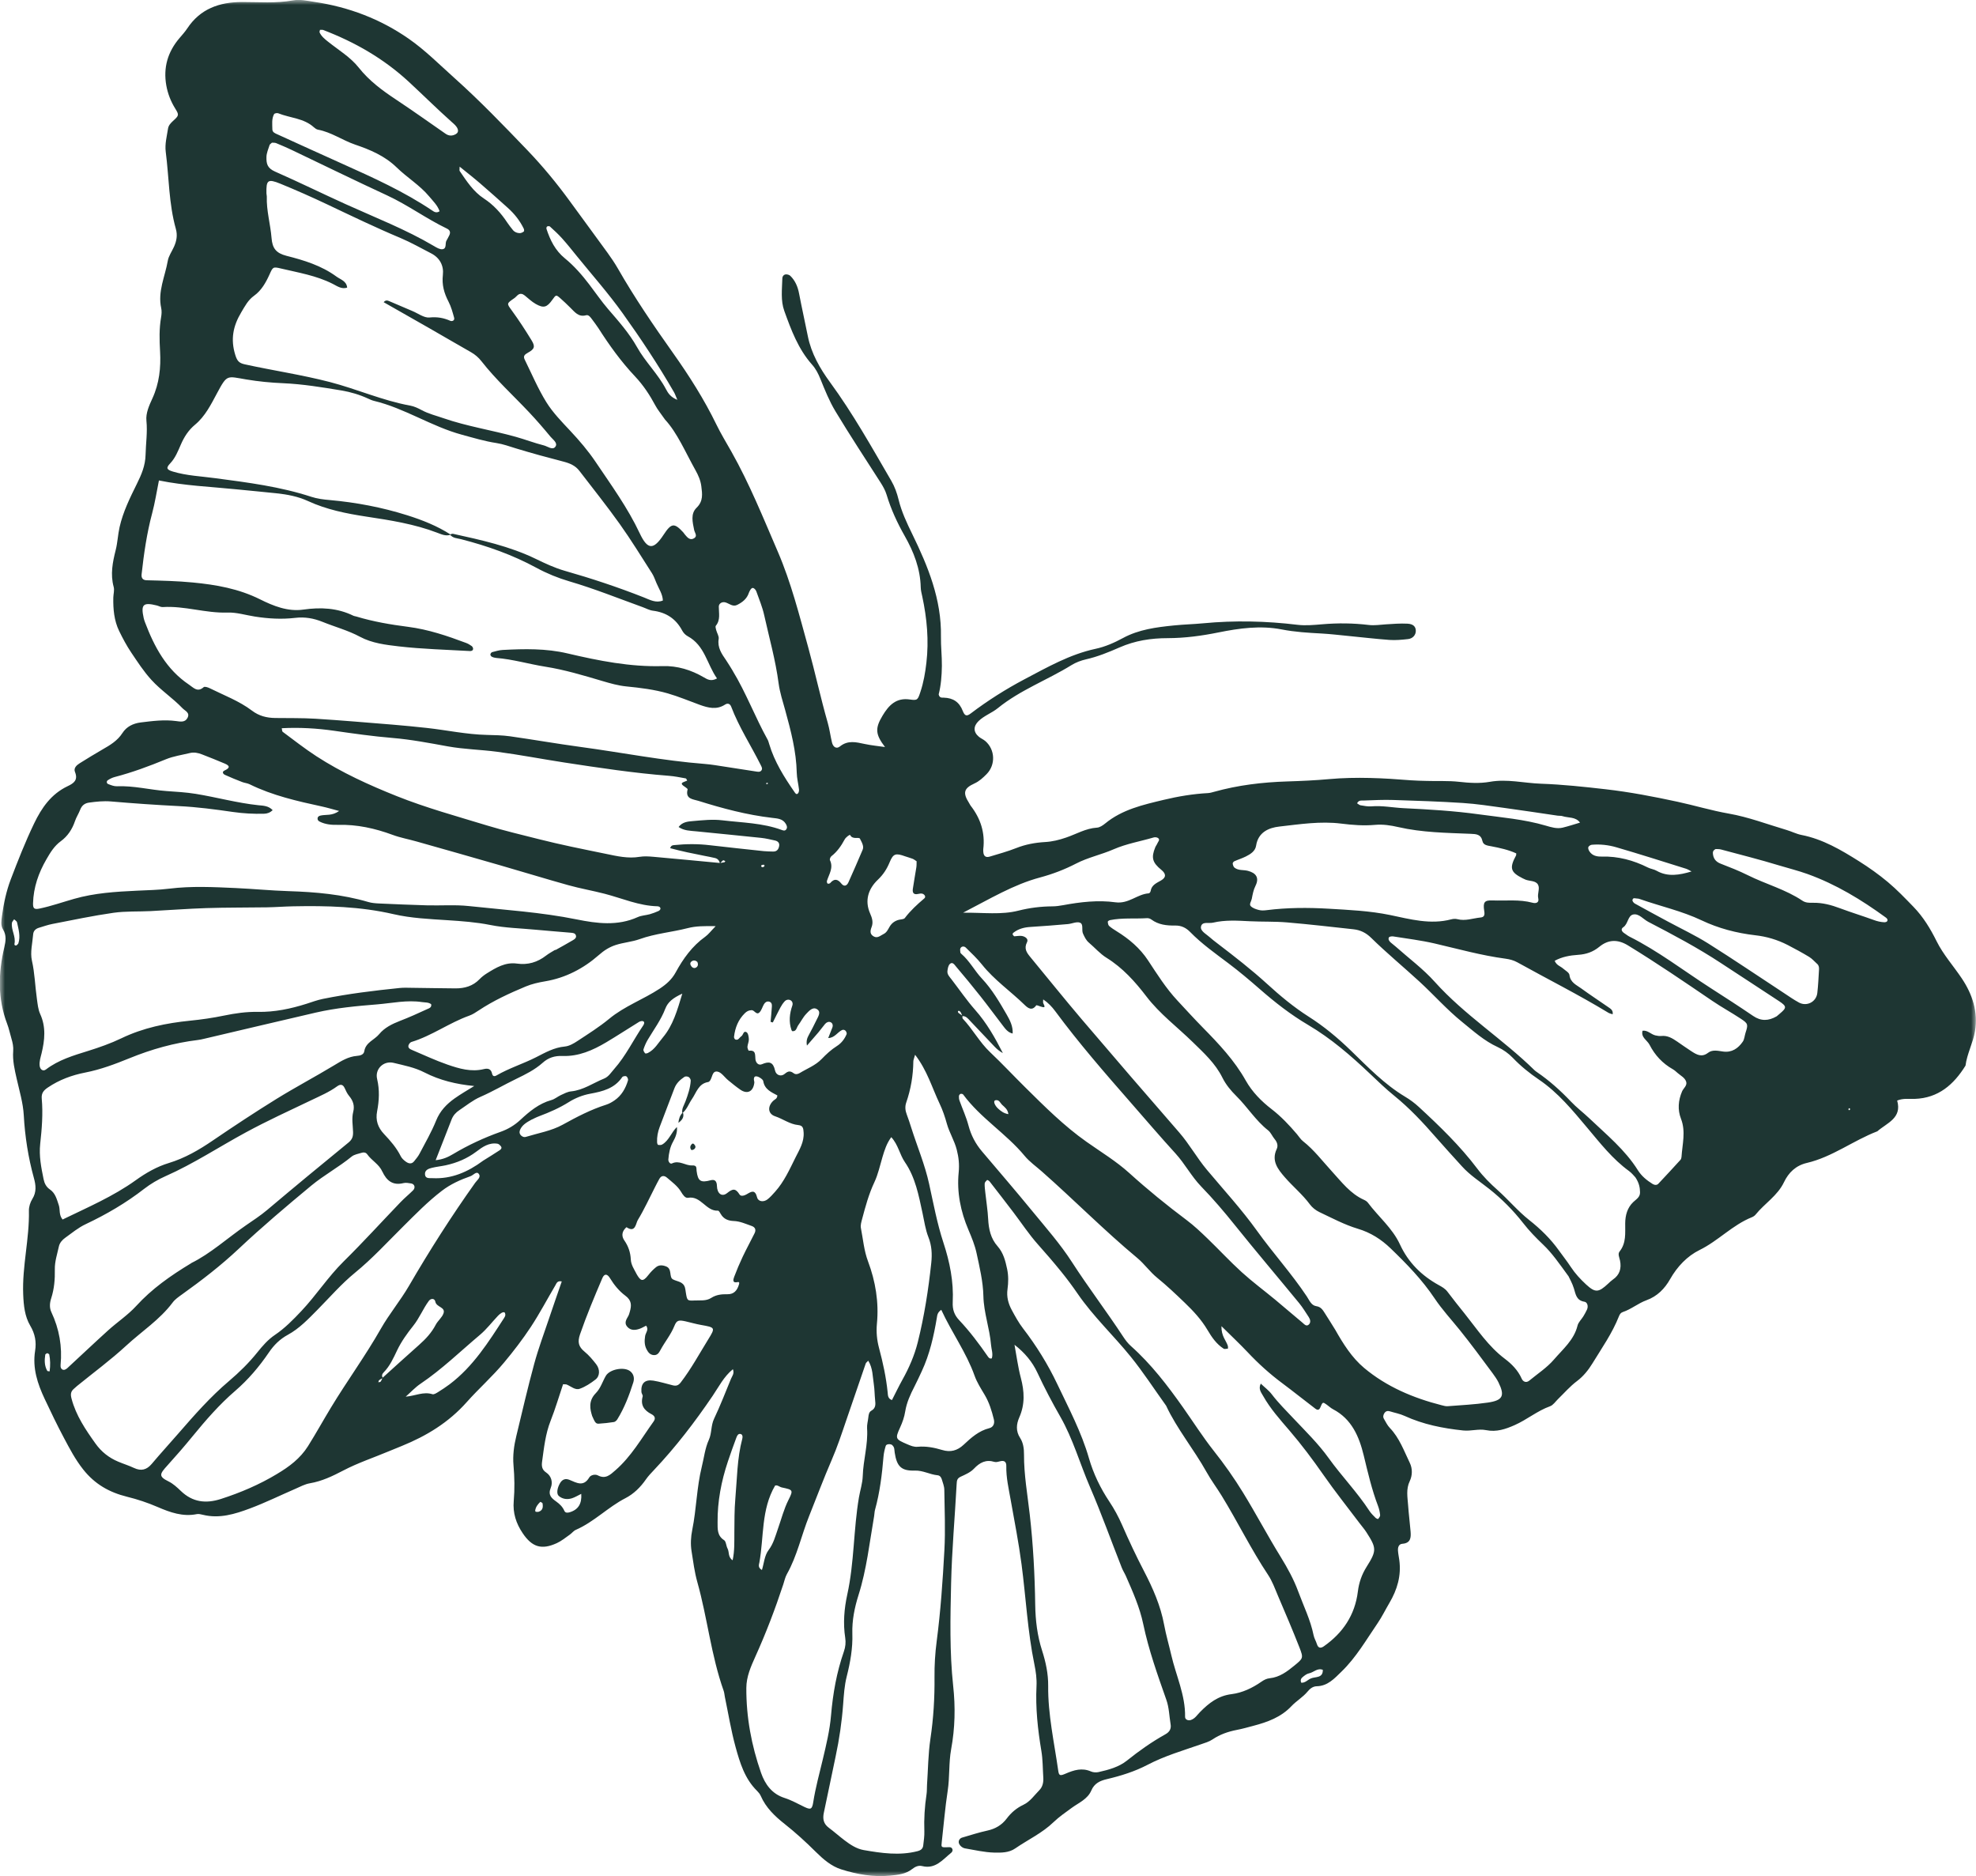 <svg width="197" height="187" viewBox="0 0 197 187" fill="none" xmlns="http://www.w3.org/2000/svg">
<g clip-path="url(#clip0_1001_32180)">
<mask id="mask0_1001_32180" style="mask-type:luminance" maskUnits="userSpaceOnUse" x="0" y="0" width="197" height="187">
<path d="M197 0H0V187H197V0Z" fill="white"/>
</mask>
<g mask="url(#mask0_1001_32180)">
<path d="M184.461 110.553C184.384 110.423 184.316 110.431 184.279 110.581C184.275 110.601 184.344 110.637 184.38 110.67C184.408 110.629 184.433 110.589 184.461 110.553ZM76.462 78.02C76.337 78.093 76.345 78.142 76.494 78.158C76.518 78.158 76.547 78.105 76.575 78.077C76.538 78.057 76.498 78.037 76.462 78.02ZM76.167 86.193C76.082 86.205 75.965 86.193 75.921 86.241C75.848 86.318 75.893 86.411 75.998 86.439C76.038 86.448 76.09 86.427 76.127 86.407C76.236 86.347 76.248 86.274 76.167 86.197M69.518 95.874C69.344 95.724 69.151 95.692 68.969 95.813C68.759 95.954 68.799 96.157 68.933 96.326C69.07 96.504 69.28 96.545 69.449 96.403C69.615 96.266 69.611 96.06 69.518 95.87M53.87 149.696C53.62 149.939 53.41 150.202 53.358 150.558C53.35 150.598 53.39 150.683 53.418 150.687C53.515 150.699 53.62 150.711 53.709 150.683C54.133 150.541 54.149 150.198 54.088 149.842C54.08 149.785 53.951 149.749 53.874 149.7M4.905 134.985C4.788 134.92 4.731 134.868 4.707 134.88C4.635 134.916 4.526 134.969 4.513 135.025C4.429 135.579 4.421 136.129 4.711 136.639C4.74 136.687 4.869 136.675 4.949 136.691C5.026 136.101 5.018 135.519 4.905 134.985ZM100.531 111.054C100.474 110.573 100.167 110.367 99.917 110.132C99.719 109.946 99.618 109.582 99.235 109.671C98.993 109.728 99.15 110.185 99.534 110.524C99.796 110.755 100.066 110.977 100.531 111.054ZM1.639 94.236C1.704 94.167 1.805 94.106 1.833 94.026C2.059 93.314 1.845 92.626 1.7 91.939C1.675 91.822 1.51 91.733 1.409 91.632C1.332 91.753 1.199 91.87 1.187 92C1.106 92.711 1.599 93.354 1.441 94.082C1.413 94.208 1.514 94.268 1.643 94.236M129.731 167.727C130.114 167.756 130.36 167.448 130.675 167.307C131.127 167.101 131.895 167.307 131.882 166.445C131.341 166.223 130.966 166.704 130.498 166.793C130.268 166.838 130.05 167.02 129.856 167.177C129.694 167.307 129.626 167.505 129.731 167.723M68.028 99.04C67.096 99.465 66.583 99.881 66.329 100.54C65.901 101.656 65.19 102.611 64.585 103.626C64.403 103.929 64.262 104.264 64.149 104.604C64.117 104.709 64.225 104.883 64.314 104.988C64.347 105.029 64.516 104.996 64.601 104.952C65.275 104.612 65.626 103.953 66.087 103.407C67.096 102.206 67.512 100.734 68.024 99.04M45.825 16.604C45.825 16.866 45.788 16.984 45.829 17.044C46.523 18.059 47.193 19.103 48.247 19.79C49.208 20.421 49.955 21.246 50.58 22.196C50.75 22.451 50.944 22.694 51.137 22.932C51.311 23.142 51.557 23.235 51.816 23.239C51.953 23.239 52.11 23.163 52.223 23.074C52.268 23.037 52.256 22.867 52.215 22.787C51.828 21.994 51.291 21.315 50.633 20.724C49.716 19.903 48.804 19.082 47.871 18.282C47.23 17.728 46.559 17.206 45.821 16.608M48.146 115.704C48.687 115.365 49.256 115.021 49.817 114.649C49.93 114.576 50.072 114.43 49.942 114.265C49.858 114.156 49.728 114.022 49.603 114.002C48.76 113.86 48.105 114.321 47.5 114.782C46.572 115.482 45.546 115.911 44.428 116.153C43.976 116.25 43.511 116.295 43.063 116.404C42.712 116.489 42.32 116.634 42.373 117.087C42.421 117.508 42.829 117.419 43.116 117.435C45.009 117.532 46.636 116.824 48.15 115.704M168.636 86.86C168.454 86.771 168.285 86.654 168.095 86.593C165.782 85.869 163.472 85.133 161.143 84.454C160.356 84.224 159.524 84.13 158.692 84.203C158.567 84.216 158.39 84.333 158.349 84.442C158.309 84.555 158.382 84.741 158.458 84.858C158.745 85.303 159.217 85.392 159.686 85.38C161.325 85.336 162.847 85.748 164.3 86.476C164.574 86.613 164.906 86.646 165.168 86.799C166.278 87.43 167.437 87.22 168.636 86.864M85.727 83.589C85.626 83.407 84.988 83.718 84.754 83.229C84.722 83.164 84.326 83.451 84.209 83.674C83.866 84.312 83.466 84.891 82.885 85.344C82.788 85.421 82.699 85.647 82.743 85.74C83.111 86.504 82.655 87.127 82.445 87.794C82.421 87.875 82.445 88.013 82.505 88.069C82.546 88.106 82.715 88.077 82.764 88.025C83.163 87.552 83.51 87.604 83.882 88.073C84.148 88.409 84.427 88.3 84.584 87.952C85.069 86.88 85.533 85.797 85.997 84.713C86.13 84.401 86.009 84.11 85.731 83.593M75.961 156.494C76.175 155.802 76.207 155.054 76.635 154.492C77.116 153.857 77.302 153.109 77.556 152.385C77.899 151.419 78.145 150.424 78.614 149.494C79.106 148.515 79.058 148.499 77.951 148.265C77.709 148.212 77.507 147.99 77.273 148.079C75.872 150.477 76.171 153.186 75.707 155.746C75.666 155.964 75.533 156.247 75.965 156.494M73.038 155.527C73.248 154.581 73.204 153.675 73.212 152.773C73.224 151.645 73.212 150.509 73.309 149.389C73.487 147.391 73.482 145.373 74.003 143.412C74.048 143.242 74.056 142.951 73.789 142.927C73.559 142.907 73.47 143.149 73.398 143.339C73.115 144.112 72.828 144.884 72.57 145.669C71.912 147.638 71.52 149.66 71.541 151.742C71.545 152.389 71.488 153.069 72.186 153.514C72.392 153.647 72.388 154.084 72.534 154.351C72.724 154.702 72.554 155.192 73.038 155.523M40.447 139.215C41.424 139.13 42.203 138.689 43.112 138.968C43.265 139.017 43.499 138.863 43.673 138.758C44.064 138.515 44.452 138.26 44.819 137.985C47.169 136.214 48.703 133.772 50.265 131.358C50.322 131.273 50.37 131.172 50.378 131.075C50.382 130.986 50.354 130.848 50.294 130.812C50.229 130.775 50.096 130.812 50.015 130.856C49.886 130.933 49.761 131.03 49.656 131.143C49.054 131.778 48.521 132.486 47.859 133.044C45.901 134.69 44.064 136.485 41.933 137.921C41.392 138.285 40.94 138.782 40.447 139.215ZM67.528 39.851C67.358 39.463 67.298 39.269 67.197 39.095C65.626 36.37 63.886 33.749 62.058 31.198C60.649 29.232 59.042 27.417 57.516 25.536C57.032 24.938 56.551 24.331 56.034 23.757C55.659 23.337 55.239 22.956 54.823 22.576C54.771 22.528 54.621 22.536 54.545 22.576C54.496 22.601 54.46 22.738 54.48 22.807C54.851 23.939 55.348 24.962 56.321 25.755C57.233 26.499 58.02 27.401 58.739 28.343C59.365 29.16 59.946 30.017 60.616 30.797C61.658 32.006 62.724 33.199 63.511 34.602C64.343 36.091 65.602 37.275 66.397 38.796C66.603 39.188 66.866 39.596 67.532 39.855M53.039 111.576C52.417 111.907 52.09 112.15 51.888 112.534C51.783 112.732 51.755 112.93 51.888 113.112C52.017 113.29 52.239 113.379 52.433 113.318C53.665 112.942 54.985 112.72 56.091 112.109C57.5 111.333 58.901 110.597 60.435 110.112C60.725 110.019 61.004 109.861 61.258 109.687C61.969 109.198 62.373 108.486 62.611 107.681C62.643 107.568 62.55 107.346 62.445 107.285C62.352 107.229 62.098 107.273 62.037 107.358C61.27 108.498 60.084 108.789 58.848 109.016C58.081 109.157 57.342 109.453 56.696 109.861C55.768 110.443 54.783 110.872 53.77 111.252C53.434 111.377 53.111 111.551 53.043 111.584M135.294 80.071C135.411 80.139 135.524 80.249 135.645 80.269C136 80.325 136.364 80.402 136.715 80.374C137.801 80.281 138.867 80.503 139.94 80.556C142.455 80.677 144.95 80.823 147.457 81.171C149.694 81.482 151.934 81.656 154.118 82.299C154.643 82.452 155.217 82.634 155.79 82.497C156.375 82.355 156.944 82.165 157.522 81.995C157.082 81.393 156.359 81.543 155.766 81.348C155.624 81.3 155.459 81.328 155.305 81.304C153.525 81.045 151.749 80.77 149.964 80.528C148.592 80.341 147.219 80.127 145.839 80.038C143.533 79.889 141.22 79.812 138.911 79.739C137.938 79.707 136.961 79.755 135.988 79.792C135.754 79.8 135.459 79.727 135.298 80.067M91.379 85.845C91.229 85.748 91.112 85.651 90.979 85.598C90.741 85.501 90.487 85.445 90.244 85.356C89.3 85.016 89.053 85.077 88.698 85.938C88.419 86.613 88.068 87.167 87.519 87.689C86.575 88.587 86.175 89.76 86.752 91.062C86.95 91.506 87.075 91.935 86.898 92.4C86.756 92.768 86.696 93.108 87.103 93.338C87.495 93.561 87.786 93.241 88.097 93.096C88.387 92.954 88.525 92.663 88.678 92.392C88.892 92.016 89.215 91.777 89.639 91.676C89.837 91.632 90.111 91.636 90.208 91.506C90.769 90.766 91.443 90.148 92.15 89.549C92.335 89.391 92.182 89.157 91.972 89.084C91.839 89.04 91.665 89.076 91.516 89.108C91.072 89.206 90.955 88.963 91.007 88.599C91.108 87.883 91.246 87.175 91.355 86.46C91.387 86.262 91.375 86.055 91.383 85.841M31.905 2.972C31.889 3.057 31.832 3.166 31.864 3.235C32.042 3.623 32.361 3.878 32.688 4.141C33.734 4.978 34.941 5.698 35.756 6.729C36.806 8.055 38.086 8.997 39.45 9.903C41.126 11.015 42.764 12.18 44.416 13.328C44.755 13.563 45.086 13.563 45.429 13.377C45.627 13.268 45.712 13.094 45.631 12.863C45.518 12.56 45.272 12.37 45.041 12.164C43.58 10.861 42.187 9.479 40.75 8.148C38.243 5.835 35.373 4.193 32.22 2.988C32.135 2.956 32.026 2.98 31.909 2.976M171.046 84.624C170.824 84.737 170.759 84.875 170.767 85.036C170.796 85.55 171.038 85.89 171.534 86.084C172.447 86.439 173.363 86.795 174.239 87.232C176.036 88.13 178.01 88.647 179.697 89.78C180.016 89.994 180.375 89.994 180.739 89.986C181.683 89.966 182.572 90.204 183.452 90.536C184.562 90.952 185.7 91.296 186.815 91.704C187.162 91.834 187.505 91.911 187.864 91.927C187.957 91.927 188.094 91.895 188.139 91.83C188.244 91.672 188.123 91.535 188.001 91.45C185.579 89.687 183.044 88.142 180.202 87.119C179.277 86.787 178.329 86.553 177.392 86.27C175.47 85.683 173.517 85.194 171.575 84.672C171.385 84.62 171.175 84.64 171.038 84.628M43.826 21.052C43.62 20.465 43.172 20.041 42.781 19.572C41.844 18.452 40.584 17.7 39.555 16.697C38.36 15.532 36.895 14.921 35.397 14.412C34.133 13.979 33.027 13.171 31.695 12.924C31.554 12.896 31.412 12.794 31.299 12.693C30.29 11.771 28.917 11.767 27.735 11.29C27.622 11.246 27.367 11.294 27.323 11.379C27.069 11.852 27.149 12.386 27.153 12.896C27.157 13.199 27.448 13.296 27.678 13.401C29.838 14.384 31.998 15.37 34.162 16.341C37.222 17.716 40.278 19.095 43.075 20.975C43.277 21.113 43.507 21.27 43.826 21.056M177.126 101.304C177.214 101.228 177.332 101.126 177.453 101.025C178.135 100.451 178.143 100.306 177.372 99.796C175.442 98.518 173.496 97.265 171.563 95.991C169.241 94.462 166.787 93.164 164.328 91.886C163.836 91.632 163.412 91.058 162.859 91.147C162.273 91.24 162.334 92.089 161.837 92.42C161.555 92.606 161.68 92.853 161.938 93.019C162.112 93.128 162.269 93.269 162.451 93.358C165.313 94.794 167.844 96.751 170.525 98.474C171.954 99.392 173.379 100.31 174.78 101.264C175.563 101.798 176.31 101.773 177.122 101.304M77.051 101.915C76.975 101.895 76.902 101.875 76.825 101.854C76.87 101.341 76.922 100.827 76.954 100.314C76.97 100.099 76.918 99.893 76.672 99.837C76.442 99.784 76.272 99.913 76.163 100.099C76.006 100.362 75.929 100.694 75.723 100.904C75.408 101.224 75.231 100.682 74.928 100.69C74.641 100.698 74.443 100.811 74.254 100.997C73.596 101.644 73.285 102.445 73.18 103.342C73.172 103.427 73.224 103.557 73.293 103.601C73.361 103.646 73.507 103.65 73.575 103.601C73.7 103.52 73.781 103.371 73.91 103.29C74.104 103.165 74.112 102.7 74.427 102.886C74.589 102.983 74.649 103.342 74.657 103.589C74.665 103.84 74.536 104.091 74.516 104.345C74.508 104.475 74.621 104.738 74.653 104.734C75.396 104.641 75.263 105.158 75.315 105.599C75.356 105.926 75.614 106.23 75.965 106.076C76.684 105.765 77.084 105.85 77.269 106.703C77.37 107.168 77.863 107.354 78.234 107.038C78.597 106.723 78.807 106.743 79.134 106.982C79.32 107.119 79.542 107.067 79.72 106.962C80.459 106.509 81.294 106.205 81.916 105.558C82.38 105.073 82.869 104.624 83.442 104.26C83.878 103.985 84.201 103.569 84.403 103.084C84.435 103.007 84.391 102.877 84.342 102.801C84.253 102.651 84.08 102.607 83.938 102.675C83.478 102.902 83.204 103.456 82.57 103.468C82.719 103.092 82.852 102.76 82.982 102.425C83.066 102.202 83.006 101.98 82.812 101.891C82.626 101.802 82.404 101.891 82.259 102.061C82.029 102.34 81.815 102.631 81.585 102.91C81.234 103.326 80.87 103.735 80.45 104.22C80.358 103.727 80.483 103.452 80.632 103.173C80.898 102.675 81.165 102.174 81.407 101.664C81.581 101.3 81.9 100.839 81.419 100.573C81.011 100.346 80.644 100.779 80.374 101.062C80.059 101.393 79.853 101.826 79.578 102.198C79.413 102.425 79.409 102.829 78.981 102.784C78.953 102.74 78.92 102.704 78.904 102.659C78.626 101.838 78.715 101.033 78.993 100.229C79.062 100.027 79.005 99.796 78.799 99.695C78.606 99.598 78.375 99.65 78.23 99.808C78.06 99.994 77.915 100.209 77.798 100.431C77.536 100.92 77.293 101.426 77.043 101.923M27.117 14.218C27.016 14.315 26.907 14.371 26.879 14.452C26.754 14.845 26.572 15.245 26.564 15.645C26.548 16.337 26.657 16.765 27.428 17.105C29.789 18.144 32.107 19.285 34.456 20.348C37.415 21.691 40.455 22.863 43.265 24.525C43.523 24.679 43.85 24.877 44.113 24.841C44.577 24.776 44.335 24.23 44.529 23.951C44.617 23.826 44.67 23.676 44.747 23.543C44.936 23.219 44.912 22.952 44.549 22.782C42.502 21.8 40.665 20.437 38.598 19.479C35.413 18.007 32.26 16.462 29.091 14.95C28.578 14.707 28.053 14.481 27.529 14.266C27.395 14.214 27.234 14.234 27.113 14.222M47.266 108.248C45.481 108.078 43.838 107.677 42.325 106.901C41.335 106.391 40.286 106.197 39.244 105.943C38.251 105.7 37.359 106.545 37.597 107.548C37.855 108.64 37.803 109.699 37.597 110.767C37.423 111.661 37.674 112.388 38.283 113.031C38.921 113.707 39.531 114.402 39.951 115.247C40.06 115.466 40.266 115.652 40.471 115.797C40.738 115.987 41.041 116.06 41.291 115.745C41.481 115.502 41.687 115.268 41.824 115.001C42.397 113.909 43.019 112.837 43.479 111.697C43.867 110.73 44.525 110.055 45.324 109.485C45.95 109.04 46.62 108.66 47.27 108.256M181.179 96.092C180.912 95.853 180.67 95.566 180.367 95.38C179.665 94.956 178.942 94.564 178.212 94.187C177.194 93.666 176.124 93.35 174.978 93.221C173.129 93.007 171.32 92.534 169.645 91.737C167.679 90.803 165.564 90.342 163.533 89.63C163.436 89.598 163.331 89.561 163.234 89.565C163.057 89.569 162.794 89.416 162.75 89.723C162.734 89.824 162.875 90.002 162.988 90.063C164.066 90.661 165.156 91.248 166.242 91.834C167.598 92.566 169.003 93.225 170.303 94.042C172.826 95.627 175.293 97.305 177.788 98.939C178.304 99.278 178.809 99.638 179.35 99.93C180.137 100.354 181.078 99.861 181.179 98.979C181.268 98.211 181.3 97.439 181.348 96.666C181.361 96.46 181.348 96.25 181.179 96.088M73.042 66.856C74.383 69.059 75.283 71.486 76.534 73.734C76.607 73.868 76.639 74.021 76.688 74.171C77.213 75.926 78.169 77.446 79.199 78.934C79.28 79.052 79.381 79.23 79.534 79.104C79.627 79.031 79.671 78.833 79.659 78.7C79.594 78.138 79.445 77.58 79.433 77.018C79.385 74.882 78.848 72.844 78.287 70.806C78.04 69.913 77.746 69.023 77.624 68.109C77.322 65.804 76.688 63.576 76.187 61.316C76.01 60.515 75.687 59.747 75.412 58.97C75.368 58.837 75.259 58.695 75.138 58.63C74.976 58.546 74.867 58.695 74.786 58.829C74.734 58.918 74.686 59.011 74.653 59.108C74.459 59.69 74.015 60.034 73.499 60.292C73.063 60.515 72.719 60.167 72.34 60.05C72.005 59.945 71.662 60.143 71.662 60.462C71.658 61.113 71.847 61.785 71.367 62.371C71.298 62.452 71.367 62.662 71.403 62.808C71.48 63.103 71.694 63.414 71.65 63.685C71.508 64.551 71.948 65.165 72.388 65.808C72.623 66.148 72.828 66.508 73.046 66.856M96.001 90.973C98.088 90.956 99.824 91.207 101.548 90.766C102.65 90.487 103.772 90.35 104.911 90.342C105.27 90.342 105.634 90.289 105.985 90.225C107.713 89.905 109.481 89.699 111.201 89.937C112.529 90.119 113.373 89.121 114.531 89.044C114.6 89.04 114.701 88.906 114.713 88.821C114.806 88.215 115.286 88.029 115.742 87.766C116.279 87.454 116.267 87.103 115.779 86.702C114.886 85.975 114.753 85.489 115.173 84.462C115.23 84.321 115.335 84.195 115.391 84.054C115.456 83.888 115.686 83.706 115.452 83.532C115.347 83.455 115.145 83.435 115.012 83.475C113.683 83.868 112.307 84.094 111.019 84.656C109.796 85.19 108.451 85.469 107.277 86.08C106.118 86.678 104.935 87.127 103.688 87.463C101.039 88.17 98.718 89.582 96.001 90.981M93.841 130.557C93.458 130.82 93.442 131.095 93.401 131.342C93.094 133.177 92.687 134.985 91.895 136.683C91.657 137.197 91.419 137.71 91.161 138.216C90.757 139 90.39 139.801 90.248 140.679C90.159 141.249 89.974 141.766 89.736 142.288C89.227 143.404 89.267 143.449 90.45 143.958C90.785 144.1 91.112 144.245 91.488 144.209C92.323 144.132 93.139 144.29 93.93 144.528C94.762 144.783 95.444 144.593 96.066 144.011C96.821 143.303 97.584 142.616 98.637 142.353C99.041 142.252 99.182 141.876 99.085 141.483C98.876 140.63 98.621 139.793 98.165 139.029C97.798 138.41 97.398 137.791 97.16 137.12C96.34 134.815 94.895 132.842 93.841 130.557ZM43.427 115.644C44.178 115.567 44.686 115.324 45.167 115.037C46.676 114.135 48.259 113.403 49.914 112.813C50.641 112.554 51.287 112.174 51.876 111.628C52.776 110.791 53.729 109.994 54.968 109.651C55.308 109.558 55.598 109.299 55.925 109.149C56.248 109 56.587 108.818 56.931 108.785C58.154 108.664 59.135 107.948 60.225 107.508C60.669 107.33 60.915 106.913 61.222 106.565C62.397 105.243 63.148 103.646 64.133 102.202C64.217 102.077 64.286 101.879 64.133 101.798C64.032 101.741 63.822 101.79 63.705 101.862C62.611 102.534 61.537 103.241 60.435 103.896C59.094 104.693 57.677 105.316 56.079 105.255C55.3 105.223 54.662 105.429 54.101 105.935C53.321 106.63 52.401 107.087 51.472 107.536C50.269 108.118 49.119 108.798 47.888 109.335C47.141 109.659 46.487 110.197 45.8 110.654C45.453 110.884 45.179 111.179 45.021 111.588C44.525 112.878 44.012 114.164 43.427 115.66M91.233 105.13C91.128 105.51 91.056 105.651 91.056 105.797C91.04 107.2 90.809 108.567 90.349 109.893C90.208 110.302 90.248 110.698 90.406 111.102C90.571 111.535 90.713 111.976 90.854 112.421C91.443 114.281 92.21 116.084 92.63 118.005C93.062 119.966 93.425 121.944 94.055 123.861C94.689 125.785 95.085 127.759 94.984 129.785C94.947 130.537 95.145 131.079 95.622 131.584C96.687 132.712 97.616 133.95 98.496 135.224C98.577 135.337 98.678 135.458 98.879 135.397C99.025 134.945 98.839 134.504 98.803 134.055C98.67 132.413 98.076 130.848 98.04 129.182C98.007 127.739 97.664 126.323 97.362 124.916C97.188 124.107 96.873 123.347 96.55 122.587C95.771 120.763 95.379 118.838 95.577 116.861C95.658 116.064 95.577 115.344 95.383 114.592C95.153 113.69 94.649 112.902 94.402 112.02C94.209 111.321 93.978 110.637 93.668 109.99C92.921 108.421 92.445 106.711 91.233 105.138M63.434 126.938C63.862 127.698 64.072 127.827 64.649 127.079C64.867 126.796 65.126 126.533 65.404 126.307C65.711 126.06 66.074 126.097 66.43 126.242C67.035 126.493 66.676 127.306 67.092 127.524C67.532 127.759 68.105 127.73 68.287 128.337C68.331 128.483 68.343 128.636 68.368 128.79C68.505 129.639 68.505 129.663 69.243 129.627C69.801 129.599 70.394 129.7 70.903 129.372C71.407 129.049 71.94 128.992 72.526 129.004C73.147 129.016 73.503 128.652 73.684 127.989C73.725 127.848 73.684 127.763 73.559 127.791C72.99 127.929 73.091 127.548 73.196 127.269C73.45 126.594 73.733 125.927 74.04 125.276C74.415 124.483 74.839 123.715 75.226 122.93C75.388 122.603 75.311 122.328 74.936 122.199C74.354 121.996 73.785 121.729 73.155 121.705C72.606 121.685 72.15 121.515 71.859 121.01C71.787 120.88 71.666 120.666 71.577 120.674C70.37 120.743 69.885 119.158 68.59 119.392C68.311 119.445 68.069 119.081 67.911 118.814C67.56 118.22 67.007 117.827 66.502 117.391C66.232 117.156 65.937 117.148 65.735 117.504C65.582 117.775 65.445 118.05 65.303 118.325C64.738 119.425 64.225 120.561 63.584 121.612C63.386 121.936 63.358 122.926 62.465 122.324C62.449 122.312 62.255 122.514 62.183 122.639C61.973 122.991 62.033 123.339 62.255 123.658C62.647 124.224 62.857 124.847 62.889 125.539C62.913 126.073 63.22 126.509 63.434 126.93M88.86 113.343C88.395 113.97 88.185 114.645 87.98 115.328C87.729 116.169 87.547 117.043 87.176 117.831C86.619 119.012 86.284 120.249 85.953 121.495C85.876 121.79 85.771 122.118 85.828 122.405C86.046 123.517 86.135 124.653 86.538 125.725C87.289 127.726 87.632 129.809 87.426 131.936C87.346 132.785 87.426 133.574 87.64 134.378C88.028 135.826 88.343 137.286 88.496 138.782C88.525 139.065 88.504 139.409 88.924 139.554C89.271 138.879 89.602 138.184 89.974 137.516C90.632 136.34 91.169 135.102 91.496 133.8C92.146 131.196 92.561 128.547 92.844 125.878C92.937 125.005 92.897 124.164 92.558 123.311C92.259 122.554 92.146 121.717 91.972 120.913C91.589 119.146 91.262 117.358 90.212 115.834C89.691 115.073 89.554 114.107 88.856 113.347M57.944 148.904C57.621 149.061 57.33 149.243 57.015 149.344C56.555 149.486 56.091 149.433 55.711 149.114C55.457 148.9 55.546 148.309 55.845 147.816C56.067 147.452 56.377 147.347 56.769 147.504C57.471 147.788 58.166 148.244 58.747 147.266C58.889 147.027 59.325 146.914 59.603 147.06C60.378 147.464 60.834 147.003 61.355 146.55C62.938 145.175 63.959 143.364 65.158 141.694C65.4 141.358 65.267 141.123 64.94 140.954C64.217 140.582 63.834 140.056 64.072 139.195C64.108 139.069 63.959 138.903 63.947 138.754C63.882 137.888 64.286 137.48 65.142 137.617C65.8 137.723 66.442 137.929 67.092 138.087C67.415 138.163 67.637 138.099 67.871 137.791C68.909 136.441 69.716 134.945 70.608 133.505C71.339 132.324 71.311 132.316 69.869 132.061C69.361 131.972 68.864 131.823 68.363 131.71C67.673 131.556 67.467 131.584 67.237 132.158C66.886 133.032 66.284 133.748 65.848 134.56C65.695 134.847 65.541 135.102 65.158 135.07C64.807 135.038 64.621 134.799 64.472 134.516C64.238 134.083 64.242 133.638 64.318 133.161C64.371 132.834 64.718 132.526 64.415 132.138C64.189 132.247 63.975 132.381 63.741 132.458C63.337 132.591 62.925 132.632 62.582 132.296C62.191 131.908 62.421 131.548 62.635 131.18C62.712 131.046 62.748 130.893 62.792 130.743C62.97 130.12 62.986 129.623 62.34 129.146C61.735 128.697 61.226 128.082 60.818 127.411C60.532 126.938 60.245 126.946 60.051 127.399C59.26 129.247 58.485 131.099 57.827 132.999C57.56 133.772 57.677 134.237 58.279 134.73C58.715 135.086 59.086 135.531 59.434 135.976C59.833 136.489 59.817 137.165 59.361 137.512C58.885 137.88 58.36 138.228 57.798 138.426C57.35 138.588 56.931 138.188 56.507 138.01C56.422 137.973 56.313 137.989 56.135 137.977C55.731 139.178 55.368 140.416 54.896 141.613C54.375 142.931 54.234 144.314 54.044 145.693C53.987 146.113 54.016 146.485 54.444 146.769C54.981 147.124 55.13 147.763 54.912 148.289C54.609 149.021 54.977 149.324 55.461 149.672C55.796 149.911 56.091 150.194 56.264 150.594C56.361 150.812 56.587 150.8 56.801 150.735C57.669 150.473 58.017 149.866 57.948 148.9M71.343 92.315C70.2 92.299 69.381 92.303 68.577 92.509C66.983 92.918 65.336 93.047 63.761 93.613C63.018 93.88 62.163 93.941 61.379 94.195C60.745 94.402 60.217 94.737 59.692 95.202C58.162 96.545 56.377 97.475 54.343 97.815C53.677 97.928 53.027 98.073 52.405 98.332C50.786 99.008 49.196 99.74 47.726 100.714C47.427 100.912 47.12 101.118 46.785 101.236C44.791 101.947 43.059 103.241 41.02 103.86C40.895 103.896 40.766 104.062 40.726 104.192C40.657 104.43 40.843 104.56 41.041 104.641C42.228 105.142 43.398 105.696 44.614 106.117C45.776 106.517 46.979 106.877 48.247 106.561C48.663 106.46 48.957 106.553 49.058 107.014C49.119 107.285 49.284 107.322 49.506 107.192C50.762 106.464 52.155 106.036 53.438 105.385C54.359 104.916 55.239 104.41 56.309 104.313C56.745 104.273 57.193 104.014 57.572 103.763C58.646 103.055 59.744 102.368 60.733 101.551C62.264 100.285 64.133 99.622 65.768 98.547C66.434 98.106 66.975 97.633 67.362 96.925C68.109 95.558 69.005 94.301 70.301 93.375C70.628 93.14 70.879 92.796 71.347 92.319M66.3 41.821C65.869 41.198 65.562 40.838 65.344 40.429C64.783 39.378 64.133 38.392 63.313 37.522C61.924 36.05 60.75 34.42 59.664 32.718C59.47 32.415 59.244 32.132 59.03 31.837C58.876 31.626 58.687 31.351 58.428 31.424C57.665 31.63 57.302 31.096 56.862 30.672C56.531 30.348 56.2 30.021 55.849 29.718C55.437 29.362 55.429 29.374 55.069 29.879C54.529 30.64 54.202 30.745 53.414 30.3C53.015 30.073 52.675 29.746 52.316 29.455C52.09 29.273 51.864 29.216 51.622 29.406C51.501 29.499 51.408 29.633 51.279 29.718C50.475 30.272 50.516 30.247 51.032 30.959C51.731 31.917 52.381 32.916 52.998 33.927C53.37 34.534 53.301 34.792 52.639 35.152C52.296 35.343 52.139 35.496 52.312 35.844C53.015 37.271 53.636 38.747 54.472 40.094C55.118 41.133 56.006 42.039 56.85 42.941C57.77 43.923 58.638 44.938 59.389 46.054C60.943 48.363 62.582 50.612 63.777 53.155C64.569 54.837 65.158 54.829 66.167 53.289C66.926 52.132 67.225 52.096 68.109 53.054C68.178 53.131 68.234 53.22 68.299 53.301C68.537 53.588 68.808 53.895 69.203 53.649C69.57 53.422 69.256 53.095 69.203 52.82C69.05 52.047 68.828 51.21 69.449 50.608C70.128 49.949 70.015 49.229 69.918 48.461C69.845 47.886 69.615 47.365 69.336 46.867C68.327 45.068 67.524 43.143 66.3 41.821ZM151.171 85.065C150.384 84.701 149.532 84.519 148.673 84.353C148.313 84.284 147.885 84.252 147.796 83.839C147.647 83.144 147.163 83.136 146.626 83.112C144.208 83.014 141.781 82.986 139.399 82.44C138.644 82.266 137.877 82.149 137.102 82.218C135.964 82.323 134.838 82.234 133.707 82.093C131.636 81.834 129.585 82.157 127.543 82.388C126.501 82.505 125.435 82.946 125.229 84.292C125.145 84.846 124.664 85.141 124.196 85.376C123.829 85.558 123.433 85.679 123.057 85.849C122.981 85.882 122.884 86.011 122.896 86.08C122.916 86.221 122.969 86.395 123.07 86.48C123.457 86.791 123.958 86.686 124.402 86.799C125.237 87.014 125.56 87.503 125.173 88.284C124.955 88.72 124.886 89.145 124.797 89.594C124.749 89.84 124.511 90.132 124.696 90.322C124.894 90.524 125.221 90.633 125.512 90.706C125.754 90.77 126.029 90.754 126.279 90.722C128.33 90.463 130.389 90.455 132.448 90.576C134.502 90.698 136.557 90.787 138.592 91.207C140.594 91.624 142.605 92.186 144.684 91.636C144.878 91.583 145.108 91.571 145.298 91.62C146.085 91.826 146.832 91.531 147.595 91.454C147.974 91.417 148.039 91.219 147.974 90.811C147.833 89.929 147.99 89.719 148.79 89.751C150.126 89.804 151.474 89.626 152.79 89.982C153.186 90.087 153.452 89.929 153.36 89.549C153.246 89.072 153.549 88.571 153.335 88.182C153.105 87.758 152.508 87.847 152.084 87.677C151.987 87.636 151.894 87.592 151.805 87.547C150.586 86.937 150.465 86.52 151.147 85.263C151.167 85.222 151.155 85.166 151.163 85.069M86.562 135.628C86.445 135.757 86.344 135.818 86.312 135.907C85.654 137.808 85 139.708 84.354 141.613C83.906 142.931 83.47 144.249 82.913 145.531C82.114 147.379 81.407 149.264 80.66 151.132C79.893 153.044 79.473 155.091 78.448 156.906C78.274 157.218 78.202 157.586 78.089 157.929C77.281 160.38 76.365 162.786 75.299 165.139C74.859 166.118 74.411 167.125 74.407 168.245C74.391 171.156 74.92 173.983 75.876 176.717C76.276 177.853 76.958 178.815 78.226 179.216C78.908 179.434 79.546 179.798 80.196 180.109C80.822 180.409 80.967 180.352 81.08 179.616C81.306 178.185 81.69 176.789 82.025 175.386C82.372 173.93 82.727 172.459 82.852 170.975C83.038 168.795 83.414 166.676 84.132 164.618C84.29 164.161 84.338 163.712 84.265 163.247C84.039 161.795 84.165 160.331 84.471 158.932C85.174 155.738 85.085 152.458 85.634 149.251C85.755 148.544 85.989 147.848 86.013 147.124C86.062 145.531 86.554 143.982 86.445 142.369C86.421 142.013 86.53 141.653 86.567 141.293C86.595 141.03 86.631 140.747 86.869 140.614C87.334 140.355 87.289 139.959 87.245 139.538C87.192 139.025 87.196 138.507 87.12 138.002C86.994 137.213 87.027 136.376 86.562 135.632M27.63 146.91C28.833 146.194 29.931 145.377 30.706 144.148C31.501 142.882 32.224 141.572 32.999 140.294C34.602 137.646 36.434 135.143 37.965 132.45C38.804 130.974 39.91 129.651 40.766 128.183C42.817 124.653 45.009 121.216 47.379 117.888C47.577 117.609 48.013 117.322 47.706 116.978C47.488 116.731 47.185 117.14 46.911 117.237C45.889 117.597 44.924 118.025 44.04 118.705C42.643 119.776 41.42 121.034 40.185 122.259C38.61 123.82 37.113 125.458 35.393 126.861C34.028 127.977 32.882 129.308 31.651 130.553C30.746 131.467 29.846 132.421 28.703 133.044C27.904 133.477 27.307 134.071 26.802 134.815C25.841 136.23 24.735 137.528 23.439 138.645C21.865 139.999 20.516 141.556 19.204 143.157C18.389 144.156 17.541 145.131 16.677 146.085C15.934 146.906 15.765 147.157 16.81 147.666C17.262 147.889 17.658 148.257 18.029 148.612C19.2 149.737 20.516 149.898 22.03 149.409C23.992 148.778 25.869 147.974 27.634 146.91M19.075 125.895C20.96 124.973 22.648 123.428 24.517 122.138C25.236 121.641 25.97 121.167 26.645 120.597C29.325 118.333 32.03 116.101 34.747 113.881C35.122 113.573 35.211 113.274 35.199 112.829C35.179 112.162 35.046 111.495 35.215 110.823C35.369 110.229 35.207 109.715 34.807 109.242C34.614 109.012 34.484 108.721 34.355 108.442C34.174 108.058 33.915 108.062 33.617 108.276C32.821 108.858 31.917 109.238 31.033 109.663C28.849 110.706 26.649 111.713 24.513 112.87C21.84 114.317 19.293 116.004 16.5 117.237C15.749 117.568 15.022 117.997 14.372 118.499C12.567 119.902 10.613 121.042 8.559 122.013C7.8 122.368 7.17 122.898 6.5 123.379C6.205 123.59 5.951 123.877 5.87 124.241C5.704 124.997 5.45 125.761 5.466 126.517C5.486 127.516 5.41 128.462 5.103 129.413C4.958 129.853 4.913 130.347 5.119 130.783C5.91 132.462 6.217 134.217 6.039 136.061C6.019 136.275 6.088 136.493 6.314 136.542C6.431 136.566 6.605 136.469 6.71 136.372C8.07 135.118 9.41 133.845 10.783 132.603C11.699 131.774 12.753 131.079 13.581 130.173C15.131 128.475 16.964 127.176 19.075 125.903M88.985 144.071C88.843 143.897 88.367 143.91 88.306 144.116C88.201 144.455 88.117 144.811 88.084 145.167C87.935 146.971 87.717 148.758 87.233 150.505C87.18 150.703 87.184 150.913 87.148 151.116C86.688 153.756 86.405 156.429 85.585 159.009C85.198 160.234 84.936 161.532 84.976 162.822C85.024 164.294 84.77 165.701 84.415 167.105C84.185 168.014 84.128 168.94 84.059 169.867C83.93 171.622 83.676 173.352 83.309 175.075C82.909 176.943 82.537 178.819 82.134 180.684C82.001 181.302 82.102 181.792 82.63 182.184C83.167 182.584 83.668 183.033 84.201 183.437C84.778 183.874 85.396 184.283 86.11 184.408C87.883 184.715 89.663 184.978 91.459 184.521C91.819 184.428 92.008 184.274 92.045 183.931C92.097 183.47 92.17 183.005 92.154 182.544C92.109 181.302 92.186 180.069 92.372 178.844C92.42 178.54 92.4 178.225 92.42 177.918C92.525 176.381 92.533 174.832 92.759 173.32C93.066 171.274 93.187 169.232 93.167 167.169C93.155 165.984 93.228 164.792 93.381 163.619C93.777 160.598 93.987 157.557 94.152 154.52C94.261 152.515 94.172 150.497 94.144 148.487C94.14 148.139 93.991 147.788 93.89 147.444C93.829 147.238 93.696 147.068 93.466 147.048C92.699 146.975 92.025 146.558 91.209 146.582C89.861 146.627 89.409 146.174 89.199 144.795C89.158 144.544 89.199 144.278 88.985 144.083M101.14 134.031C101.346 135.135 101.487 136.259 101.774 137.342C102.129 138.685 102.198 139.971 101.621 141.277C101.326 141.948 101.253 142.644 101.709 143.339C102.016 143.813 102.093 144.403 102.089 144.981C102.081 147.003 102.44 148.993 102.666 150.99C103.005 153.975 103.163 156.959 103.207 159.955C103.231 161.516 103.413 163.033 103.894 164.529C104.257 165.657 104.511 166.838 104.499 168.031C104.471 170.894 105.101 173.672 105.5 176.482C105.573 176.992 105.674 177.036 106.239 176.789C107.063 176.434 107.87 176.179 108.762 176.571C108.98 176.668 109.275 176.688 109.513 176.636C110.522 176.409 111.54 176.138 112.359 175.483C113.57 174.513 114.83 173.623 116.186 172.867C116.61 172.632 116.784 172.309 116.703 171.856C116.566 171.047 116.562 170.226 116.279 169.426C115.407 166.947 114.519 164.468 113.978 161.888C113.627 160.206 112.932 158.657 112.25 157.1C112.125 156.817 111.951 156.554 111.838 156.267C110.777 153.582 109.808 150.857 108.661 148.204C107.66 145.887 106.978 143.432 105.714 141.22C104.895 139.789 104.12 138.321 103.425 136.825C102.913 135.729 102.166 134.839 101.144 134.043M6.233 121.56C8.712 120.355 11.271 119.267 13.544 117.633C14.558 116.905 15.64 116.287 16.826 115.927C18.433 115.437 19.842 114.621 21.215 113.682C23.306 112.259 25.417 110.864 27.569 109.533C29.454 108.369 31.42 107.33 33.322 106.181C34.036 105.749 34.727 105.316 35.583 105.247C35.901 105.223 36.261 105.134 36.317 104.786C36.459 103.892 37.327 103.662 37.803 103.08C38.332 102.437 39.087 102.065 39.87 101.761C40.782 101.41 41.675 101.009 42.563 100.597C42.752 100.508 43.067 100.435 42.983 100.091C42.696 99.889 42.377 99.93 42.078 99.885C40.572 99.655 39.095 99.99 37.609 100.112C35.554 100.277 33.495 100.467 31.477 100.932C27.763 101.794 24.049 102.671 20.335 103.545C20.133 103.593 19.931 103.638 19.729 103.662C17.363 103.949 15.107 104.584 12.894 105.486C11.473 106.064 10.024 106.61 8.49 106.909C7.178 107.164 5.91 107.629 4.78 108.393C4.372 108.668 4.11 108.939 4.162 109.513C4.295 111.009 4.174 112.514 4.009 114.002C3.876 115.219 4.106 116.363 4.344 117.528C4.429 117.949 4.606 118.308 4.974 118.559C5.531 118.939 5.664 119.55 5.866 120.14C6.011 120.577 5.85 121.078 6.237 121.556M38.102 116.764C37.807 116.056 37.056 115.688 36.612 115.057C36.479 114.871 36.265 114.835 36.059 114.904C35.716 115.013 35.32 115.069 35.058 115.284C33.774 116.335 32.304 117.128 31.037 118.175C28.574 120.217 26.128 122.283 23.799 124.475C22.022 126.145 20.113 127.617 18.139 129.028C17.808 129.267 17.448 129.51 17.21 129.833C15.926 131.548 14.126 132.704 12.584 134.128C11.033 135.559 9.326 136.813 7.691 138.143C7.57 138.24 7.461 138.349 7.343 138.45C7.037 138.721 7.025 139.017 7.134 139.417C7.578 141.099 8.526 142.494 9.515 143.881C10.105 144.71 10.856 145.301 11.776 145.689C12.297 145.911 12.846 146.077 13.359 146.32C14.073 146.655 14.622 146.514 15.131 145.911C15.995 144.884 16.903 143.897 17.783 142.882C19.374 141.051 20.977 139.227 22.83 137.658C23.859 136.784 24.812 135.85 25.655 134.799C26.172 134.156 26.717 133.525 27.408 133.06C28.401 132.389 29.228 131.544 30.044 130.678C31.533 129.101 32.708 127.265 34.263 125.733C36.208 123.816 38.045 121.79 39.939 119.821C40.33 119.412 40.774 119.053 41.178 118.652C41.444 118.385 41.339 118.017 40.984 117.961C40.734 117.92 40.459 117.868 40.221 117.928C39.167 118.187 38.546 117.702 38.11 116.76M160.768 101.098C160.614 101.046 160.461 101.017 160.336 100.94C157.38 99.145 154.288 97.596 151.268 95.918C150.897 95.712 150.505 95.615 150.094 95.558C147.692 95.239 145.362 94.584 143.009 94.038C141.656 93.726 140.267 93.557 138.895 93.338C138.758 93.318 138.519 93.35 138.471 93.435C138.366 93.633 138.507 93.819 138.665 93.957C138.818 94.094 138.988 94.212 139.141 94.349C140.449 95.514 141.878 96.569 143.037 97.863C146.02 101.187 149.819 103.569 152.984 106.675C153.057 106.747 153.146 106.804 153.23 106.865C154.474 107.714 155.58 108.709 156.617 109.8C157.183 110.399 157.849 110.9 158.446 111.466C160.162 113.1 162.015 114.604 163.295 116.651C163.662 117.233 164.183 117.653 164.752 118.009C164.93 118.118 165.168 118.163 165.329 117.993C166.072 117.209 166.799 116.416 167.53 115.615C167.594 115.547 167.631 115.425 167.639 115.328C167.719 114.054 168.087 112.793 167.586 111.507C167.239 110.617 167.312 109.683 167.695 108.789C167.832 108.466 168.224 108.211 168.107 107.827C167.982 107.419 167.562 107.224 167.255 106.954C167.102 106.816 166.944 106.675 166.767 106.573C165.749 105.995 164.986 105.178 164.457 104.143C164.219 103.678 163.577 103.411 163.755 102.74C164.26 102.667 164.583 103.092 165.023 103.201C165.22 103.249 165.434 103.282 165.632 103.262C166.246 103.197 166.726 103.488 167.199 103.812C167.667 104.131 168.127 104.463 168.603 104.77C169.132 105.114 169.645 105.433 170.291 104.936C170.731 104.596 171.28 104.746 171.793 104.814C172.661 104.932 173.286 104.499 173.747 103.832C173.912 103.593 173.928 103.249 174.021 102.954C174.288 102.129 174.288 102.028 173.577 101.559C172.632 100.932 171.631 100.391 170.695 99.752C167.925 97.867 165.16 95.979 162.298 94.232C161.272 93.605 160.336 93.645 159.451 94.369C158.814 94.891 158.135 95.121 157.332 95.174C156.529 95.227 155.721 95.368 154.995 95.769C155.18 96.221 155.568 96.306 155.83 96.537C156.064 96.739 156.44 96.941 156.468 97.18C156.557 97.936 157.162 98.171 157.643 98.522C158.519 99.161 159.427 99.752 160.315 100.37C160.554 100.536 160.844 100.69 160.776 101.098M38.251 30.122C38.453 29.875 38.651 29.952 38.832 30.029C39.591 30.348 40.35 30.68 41.109 31C41.683 31.238 42.28 31.703 42.825 31.646C43.588 31.57 44.23 31.683 44.896 31.978C45.07 32.055 45.352 31.95 45.276 31.675C45.126 31.129 44.977 30.571 44.718 30.073C44.278 29.224 44.04 28.395 44.153 27.405C44.258 26.491 43.855 25.698 42.974 25.249C41.965 24.732 40.972 24.162 39.931 23.725C37.456 22.686 35.042 21.521 32.619 20.372C31.081 19.645 29.523 18.953 27.948 18.31C26.693 17.801 26.532 17.946 26.564 19.281C26.564 19.382 26.604 19.487 26.6 19.588C26.552 20.995 26.963 22.346 27.073 23.729C27.153 24.744 27.521 25.233 28.566 25.5C30.31 25.941 32.05 26.474 33.54 27.566C33.956 27.87 34.553 28.011 34.61 28.67C34.048 28.852 33.605 28.513 33.164 28.29C31.525 27.461 29.737 27.174 27.985 26.758C27.21 26.572 27.202 26.62 26.867 27.364C26.503 28.169 26.055 28.957 25.345 29.467C24.719 29.916 24.428 30.506 24.053 31.129C23.237 32.492 22.971 33.814 23.455 35.375C23.645 35.989 23.839 36.192 24.408 36.317C27.226 36.936 30.076 37.352 32.886 38.08C35.587 38.78 38.146 39.932 40.895 40.429C41.295 40.502 41.683 40.688 42.046 40.882C42.736 41.255 43.487 41.432 44.218 41.687C46.567 42.5 49.026 42.872 51.412 43.539C52.356 43.802 53.273 44.158 54.222 44.397C54.593 44.489 55.086 44.902 55.364 44.534C55.647 44.158 55.126 43.822 54.888 43.535C54.197 42.698 53.487 41.877 52.744 41.089C51.154 39.402 49.43 37.837 47.996 36.002C47.71 35.634 47.359 35.334 46.947 35.1C45.558 34.311 44.178 33.503 42.789 32.706C41.283 31.845 39.777 30.991 38.251 30.122ZM27.194 80.75C26.923 81.001 26.645 81.102 26.326 81.11C25.292 81.138 24.263 81.082 23.237 80.936C21.449 80.677 19.66 80.439 17.848 80.35C15.579 80.236 13.314 80.079 11.053 79.885C10.319 79.824 9.612 79.901 8.898 79.998C8.437 80.058 8.155 80.289 7.989 80.722C7.84 81.106 7.606 81.458 7.473 81.85C7.202 82.663 6.73 83.362 6.068 83.843C5.406 84.325 5.014 84.984 4.635 85.639C3.847 86.993 3.335 88.449 3.294 90.043C3.282 90.564 3.423 90.673 3.956 90.56C5.115 90.317 6.237 89.921 7.372 89.598C9.439 89.007 11.526 88.882 13.637 88.781C14.715 88.728 15.801 88.712 16.871 88.579C19.087 88.304 21.299 88.417 23.516 88.518C25.268 88.599 27.016 88.769 28.768 88.825C31.461 88.91 34.125 89.145 36.721 89.909C37.064 90.01 37.432 90.038 37.787 90.055C39.386 90.127 40.984 90.196 42.583 90.241C43.976 90.277 45.38 90.164 46.757 90.314C50.342 90.702 53.947 90.924 57.496 91.644C59.514 92.052 61.577 92.319 63.58 91.413C63.947 91.248 64.383 91.235 64.783 91.126C65.077 91.045 65.364 90.928 65.647 90.807C65.731 90.77 65.84 90.669 65.844 90.588C65.856 90.41 65.687 90.338 65.546 90.334C63.705 90.289 62.033 89.541 60.285 89.088C59.086 88.777 57.863 88.567 56.672 88.235C54.391 87.6 52.126 86.9 49.849 86.245C47.08 85.445 44.307 84.66 41.533 83.876C40.738 83.649 39.918 83.504 39.147 83.217C37.383 82.566 35.591 82.169 33.701 82.218C33.084 82.234 32.462 82.186 31.885 81.902C31.735 81.83 31.634 81.716 31.663 81.547C31.691 81.373 31.836 81.316 31.994 81.284C32.514 81.174 33.104 81.336 33.81 80.835C33.092 80.645 32.611 80.499 32.123 80.394C29.648 79.856 27.181 79.302 24.889 78.174C24.658 78.061 24.388 78.045 24.15 77.952C23.572 77.725 22.995 77.499 22.434 77.24C22.228 77.147 22.103 76.929 22.39 76.799C22.882 76.573 22.979 76.354 22.43 76.12C21.671 75.792 20.904 75.497 20.137 75.194C19.745 75.04 19.341 74.959 18.926 75.06C18.126 75.254 17.291 75.372 16.536 75.683C14.868 76.371 13.185 76.993 11.437 77.45C11.191 77.515 10.953 77.632 10.743 77.774C10.601 77.867 10.621 78.085 10.775 78.146C11.057 78.259 11.368 78.384 11.663 78.372C13.33 78.303 14.941 78.728 16.588 78.849C17.565 78.918 18.534 78.971 19.511 79.128C21.602 79.468 23.645 80.038 25.756 80.261C26.225 80.309 26.774 80.305 27.19 80.762M121.774 132.207C121.762 133.185 122.226 133.598 122.403 134.124C122.436 134.217 122.42 134.322 122.424 134.423C122.278 134.431 122.093 134.496 121.992 134.431C121.277 133.974 120.805 133.283 120.385 132.571C119.771 131.532 118.964 130.666 118.108 129.845C117.216 128.988 116.316 128.135 115.359 127.358C114.632 126.768 114.103 125.992 113.389 125.397C110.094 122.656 107.083 119.602 103.873 116.772C103.292 116.258 102.642 115.805 102.154 115.215C100.305 112.979 97.753 111.45 96.025 109.097C95.981 109.036 95.832 109.008 95.755 109.036C95.686 109.06 95.606 109.174 95.601 109.254C95.593 109.408 95.609 109.57 95.662 109.711C95.957 110.536 96.332 111.341 96.554 112.186C96.813 113.165 97.257 114.01 97.903 114.77C99.57 116.739 101.257 118.693 102.892 120.69C104.265 122.364 105.714 124.002 106.881 125.818C108.508 128.337 110.325 130.719 111.968 133.222C112.194 133.566 112.448 133.905 112.751 134.172C114.773 135.972 116.4 138.103 117.951 140.298C118.964 141.734 119.909 143.222 120.994 144.597C122.056 145.935 123.037 147.327 123.925 148.774C125.221 150.885 126.376 153.077 127.68 155.188C128.354 156.283 128.988 157.432 129.428 158.633C129.961 160.081 130.655 161.472 130.962 163C131.023 163.299 131.196 163.574 131.289 163.87C131.418 164.294 131.672 164.314 131.983 164.096C133.885 162.762 135.084 160.978 135.374 158.637C135.483 157.755 135.758 156.951 136.238 156.186C137.268 154.553 137.244 154.314 136.218 152.717C136.024 152.414 135.782 152.143 135.564 151.852C134.353 150.242 133.094 148.669 131.943 147.015C130.877 145.487 129.767 144.003 128.552 142.587C127.611 141.491 126.642 140.412 125.928 139.138C125.734 138.79 125.431 138.459 125.694 137.913C126.081 138.285 126.493 138.588 126.792 138.98C127.454 139.846 128.221 140.606 128.964 141.394C130.167 142.668 131.438 143.91 132.456 145.329C133.752 147.136 135.31 148.734 136.525 150.598C136.691 150.853 136.921 151.071 137.139 151.293C137.203 151.358 137.381 151.423 137.397 151.407C137.486 151.293 137.607 151.144 137.595 151.023C137.563 150.719 137.498 150.408 137.389 150.121C136.763 148.483 136.372 146.781 135.96 145.078C135.504 143.198 134.765 141.443 132.9 140.468C132.674 140.351 132.484 140.165 132.274 140.015C131.878 139.728 131.862 139.724 131.624 140.303C131.503 140.594 131.309 140.545 131.152 140.424C130.042 139.583 128.96 138.709 127.841 137.876C126.594 136.95 125.451 135.915 124.386 134.783C123.61 133.962 122.783 133.185 121.782 132.195M133.114 132.538C133.905 133.938 134.777 135.329 136 136.352C138.241 138.228 140.897 139.348 143.723 140.068C143.921 140.117 144.131 140.181 144.329 140.165C145.661 140.06 147.001 139.999 148.321 139.805C149.835 139.587 150.049 139.126 149.391 137.787C149.234 137.468 149.02 137.169 148.806 136.877C147.728 135.426 146.662 133.97 145.524 132.559C144.684 131.519 143.768 130.529 143.029 129.425C141.781 127.557 140.239 125.975 138.64 124.435C137.708 123.537 136.654 122.858 135.362 122.474C134.042 122.077 132.795 121.41 131.539 120.816C131.18 120.646 130.821 120.363 130.587 120.043C129.848 119.044 128.883 118.26 128.08 117.33C127.417 116.562 126.727 115.716 127.28 114.54C127.446 114.192 127.329 113.84 127.07 113.533C126.84 113.258 126.699 112.882 126.424 112.667C125.189 111.697 124.369 110.35 123.271 109.263C122.714 108.713 122.214 108.11 121.871 107.419C121.164 105.991 120.026 104.96 118.915 103.876C117.369 102.364 115.625 101.066 114.293 99.323C113.171 97.855 111.931 96.468 110.316 95.469C109.667 95.069 109.15 94.458 108.56 93.961C108.274 93.718 108.132 93.403 107.975 93.067C107.801 92.699 108.056 92.117 107.664 91.967C107.333 91.842 106.873 92.073 106.469 92.109C105.234 92.214 104.003 92.319 102.763 92.392C102.129 92.428 101.544 92.57 101.039 92.966C100.934 93.051 100.926 93.14 101.019 93.233C101.051 93.265 101.092 93.326 101.128 93.326C101.378 93.318 101.641 93.253 101.883 93.294C102.202 93.35 102.561 93.585 102.392 93.912C102.057 94.559 102.368 94.968 102.731 95.409C104.439 97.475 106.118 99.57 107.854 101.612C111.067 105.381 114.301 109.133 117.555 112.87C118.576 114.042 119.327 115.413 120.32 116.598C122.008 118.612 123.792 120.553 125.326 122.692C126.921 124.916 128.766 126.942 130.284 129.223C130.534 129.599 130.724 130.12 131.228 130.193C131.729 130.266 131.903 130.622 132.121 130.957C132.46 131.475 132.779 132.009 133.11 132.534M116.271 140.133C115.032 138.406 113.962 136.752 112.731 135.232C111.011 133.109 109 131.224 107.442 128.96C106.917 128.195 106.364 127.451 105.779 126.732C105.032 125.81 104.257 124.912 103.466 124.026C102.577 123.028 101.835 121.895 101.023 120.828C100.24 119.801 99.453 118.778 98.657 117.759C98.601 117.686 98.431 117.601 98.411 117.617C98.306 117.718 98.173 117.847 98.169 117.973C98.157 118.276 98.201 118.587 98.234 118.891C98.326 119.764 98.472 120.634 98.516 121.507C98.569 122.518 98.77 123.452 99.461 124.229C100.03 124.876 100.232 125.664 100.406 126.485C100.551 127.16 100.535 127.836 100.446 128.491C100.337 129.263 100.523 129.93 100.866 130.573C101.209 131.208 101.56 131.851 102 132.421C103.328 134.148 104.467 135.984 105.403 137.953C106.554 140.375 107.814 142.745 108.564 145.349C109.008 146.89 109.703 148.333 110.603 149.68C111.088 150.408 111.511 151.188 111.863 151.993C112.545 153.554 113.268 155.095 114.055 156.607C114.935 158.301 115.71 160.052 116.061 161.961C116.247 162.972 116.542 163.967 116.772 164.969C117.244 167.02 118.189 168.965 118.148 171.132C118.144 171.403 118.459 171.533 118.722 171.444C119.146 171.302 119.355 170.934 119.646 170.643C120.522 169.757 121.435 169.029 122.791 168.864C123.841 168.734 124.862 168.253 125.758 167.626C126.021 167.444 126.275 167.311 126.598 167.279C127.567 167.177 128.314 166.619 129.036 166.025C129.924 165.297 129.965 165.277 129.549 164.209C128.871 162.479 128.14 160.772 127.409 159.062C127.107 158.35 126.84 157.602 126.416 156.967C124.725 154.427 123.388 151.682 121.794 149.086C121.309 148.293 120.744 147.549 120.296 146.74C119.012 144.439 117.317 142.393 116.267 140.133M163.032 117.342C162.923 117.233 162.697 116.938 162.411 116.727C160.763 115.53 159.532 113.945 158.24 112.409C156.779 110.67 155.338 108.907 153.428 107.613C152.488 106.974 151.607 106.266 150.816 105.437C150.396 105 149.863 104.62 149.31 104.366C147.974 103.755 146.904 102.784 145.786 101.879C144.256 100.645 142.956 99.169 141.515 97.843C139.92 96.379 138.245 94.996 136.699 93.48C136.186 92.974 135.617 92.699 134.93 92.626C132.73 92.388 130.53 92.129 128.322 91.943C127.09 91.838 125.851 91.886 124.616 91.826C123.38 91.765 122.149 91.68 120.934 91.967C120.514 92.069 119.848 91.818 119.735 92.356C119.642 92.788 120.223 93.079 120.563 93.383C120.833 93.625 121.12 93.844 121.406 94.062C123.086 95.348 124.757 96.642 126.327 98.073C127.619 99.254 128.968 100.378 130.453 101.325C131.983 102.295 133.372 103.452 134.672 104.713C136.376 106.363 138.023 108.082 140.082 109.315C140.566 109.602 141.03 109.946 141.442 110.326C143.529 112.251 145.568 114.22 147.288 116.497C147.877 117.277 148.572 117.973 149.31 118.628C150.388 119.59 151.329 120.719 152.455 121.608C153.59 122.506 154.591 123.484 155.426 124.653C155.818 125.199 156.238 125.725 156.605 126.287C157.037 126.942 157.562 127.508 158.131 128.034C159.048 128.875 159.367 128.842 160.327 127.949C160.477 127.807 160.626 127.662 160.796 127.544C161.478 127.079 161.668 126.432 161.51 125.648C161.45 125.349 161.264 124.997 161.466 124.746C162.148 123.889 162.015 122.91 162.027 121.928C162.035 121.143 162.233 120.383 162.83 119.817C163.129 119.534 163.513 119.336 163.505 118.846C163.497 118.373 163.42 117.92 163.036 117.342M55.356 94.677C55.356 94.677 55.368 94.693 55.372 94.701C55.958 94.373 56.547 94.054 57.124 93.71C57.29 93.613 57.492 93.48 57.415 93.233C57.338 92.999 57.104 92.99 56.902 92.97C55.719 92.865 54.537 92.78 53.354 92.667C51.868 92.525 50.374 92.497 48.897 92.202C47.488 91.919 46.043 91.814 44.597 91.721C42.801 91.603 40.996 91.527 39.224 91.118C35.93 90.358 32.579 90.269 29.22 90.338C28.344 90.354 27.468 90.427 26.592 90.439C24.582 90.471 22.571 90.451 20.561 90.516C18.708 90.576 16.863 90.722 15.01 90.815C13.774 90.876 12.523 90.811 11.304 90.985C9.265 91.276 7.247 91.704 5.22 92.097C4.764 92.186 4.324 92.343 3.88 92.477C3.557 92.574 3.331 92.784 3.306 93.128C3.238 94.001 2.996 94.923 3.181 95.744C3.468 97.01 3.496 98.288 3.678 99.558C3.75 100.067 3.795 100.609 4.005 101.07C4.602 102.376 4.461 103.682 4.142 105.004C4.045 105.405 3.908 105.797 3.952 106.222C3.993 106.61 4.291 106.82 4.578 106.602C5.838 105.643 7.311 105.211 8.789 104.75C9.915 104.398 11.041 104.002 12.103 103.492C14.279 102.445 16.58 101.976 18.958 101.737C20.084 101.624 21.215 101.462 22.321 101.232C23.439 101.001 24.561 100.839 25.7 100.86C27.375 100.892 28.982 100.552 30.564 100.051C31.105 99.877 31.638 99.679 32.191 99.566C34.723 99.052 37.282 98.741 39.85 98.478C40.258 98.437 40.673 98.458 41.085 98.462C42.53 98.478 43.972 98.51 45.417 98.518C46.325 98.522 47.149 98.288 47.807 97.604C48.021 97.382 48.271 97.188 48.529 97.026C49.45 96.452 50.382 95.882 51.545 96.047C52.631 96.201 53.584 95.914 54.444 95.247C54.726 95.028 55.053 94.859 55.356 94.669M156.355 127.185C155.439 125.931 154.744 124.912 153.836 124.051C153.129 123.379 152.443 122.672 151.846 121.903C150.853 120.638 149.734 119.509 148.475 118.511C147.546 117.775 146.541 117.136 145.742 116.246C144.878 115.288 144.002 114.342 143.154 113.367C141.866 111.887 140.534 110.464 139.004 109.222C138.164 108.543 137.381 107.787 136.598 107.043C134.684 105.227 132.694 103.504 130.417 102.162C128.673 101.135 127.099 99.905 125.585 98.579C124.575 97.697 123.55 96.832 122.48 96.027C121.16 95.032 119.812 94.082 118.653 92.897C118.229 92.465 117.761 92.242 117.147 92.254C116.316 92.267 115.496 92.178 114.79 91.656C114.672 91.567 114.495 91.506 114.354 91.519C113.122 91.599 111.879 91.466 110.656 91.717C110.571 91.733 110.438 91.826 110.442 91.874C110.454 92.02 110.478 92.206 110.571 92.291C110.797 92.493 111.063 92.659 111.322 92.821C112.561 93.585 113.647 94.503 114.459 95.732C115.367 97.111 116.247 98.51 117.377 99.723C118.221 100.629 119.053 101.547 119.921 102.429C121.515 104.05 123.07 105.696 124.196 107.702C124.838 108.842 125.754 109.768 126.772 110.553C127.724 111.288 128.528 112.142 129.299 113.048C129.501 113.282 129.662 113.561 129.9 113.747C131.002 114.612 131.842 115.729 132.779 116.752C133.752 117.815 134.628 118.992 136 119.602C136.137 119.663 136.283 119.76 136.372 119.877C137.421 121.277 138.822 122.417 139.569 124.038C140.405 125.85 141.733 127.156 143.453 128.102C143.768 128.276 144.074 128.446 144.304 128.749C144.862 129.494 145.443 130.217 146.024 130.941C147.276 132.506 148.378 134.196 150.021 135.434C150.703 135.947 151.337 136.582 151.704 137.415C151.834 137.71 152.14 137.88 152.467 137.613C153.299 136.926 154.227 136.323 154.922 135.515C155.81 134.479 156.924 133.566 157.275 132.13C157.356 131.798 157.659 131.523 157.849 131.216C157.982 130.998 158.107 130.771 158.216 130.537C158.37 130.201 158.256 129.801 157.966 129.752C157.162 129.623 157.098 129.037 156.916 128.438C156.755 127.9 156.46 127.407 156.355 127.172M44.941 53.293C44.46 53.475 44.016 53.26 43.596 53.103C41.311 52.229 38.921 51.857 36.519 51.493C34.529 51.19 32.559 50.798 30.702 49.941C29.721 49.488 28.639 49.281 27.553 49.168C26.217 49.027 24.88 48.905 23.548 48.772C20.989 48.513 18.409 48.412 15.845 47.89C15.615 49.035 15.45 50.11 15.171 51.154C14.638 53.151 14.344 55.185 14.118 57.235C14.073 57.628 14.247 57.83 14.622 57.838C16.156 57.878 17.686 57.911 19.22 58.06C21.55 58.283 23.794 58.679 25.926 59.739C27.254 60.402 28.695 60.984 30.242 60.762C31.974 60.515 33.633 60.592 35.227 61.372C35.32 61.417 35.429 61.421 35.526 61.453C37.209 61.963 38.946 62.258 40.681 62.48C42.7 62.739 44.593 63.382 46.479 64.09C46.668 64.162 46.85 64.272 47.016 64.389C47.088 64.441 47.157 64.551 47.165 64.64C47.181 64.846 46.999 64.902 46.854 64.894C44.488 64.757 42.115 64.7 39.765 64.429C38.457 64.276 37.096 64.118 35.889 63.471C34.699 62.832 33.395 62.488 32.151 61.983C31.271 61.627 30.379 61.473 29.426 61.587C28.086 61.744 26.745 61.667 25.413 61.457C24.501 61.316 23.581 61.025 22.676 61.057C20.496 61.134 18.397 60.369 16.221 60.511C16.027 60.523 15.829 60.398 15.627 60.349C14.271 60.014 14.029 60.248 14.323 61.595C14.356 61.744 14.404 61.894 14.461 62.039C15.389 64.478 16.584 66.726 18.837 68.239C19.301 68.55 19.685 69.043 20.306 68.493C20.399 68.408 20.714 68.505 20.888 68.59C22.321 69.302 23.839 69.864 25.123 70.835C25.825 71.368 26.588 71.554 27.428 71.567C28.768 71.587 30.112 71.558 31.449 71.639C34.02 71.801 36.588 72.023 39.155 72.23C40.286 72.323 41.416 72.436 42.542 72.557C44.541 72.776 46.511 73.208 48.529 73.253C49.3 73.273 50.08 73.285 50.839 73.39C53.184 73.722 55.518 74.134 57.863 74.45C62.001 75.008 66.103 75.825 70.277 76.148C70.943 76.201 71.601 76.318 72.263 76.419C73.285 76.573 74.302 76.739 75.319 76.892C75.517 76.921 75.751 76.989 75.901 76.807C76.05 76.621 75.925 76.427 75.836 76.245C74.867 74.304 73.672 72.48 72.897 70.438C72.784 70.139 72.542 70.062 72.283 70.232C71.44 70.778 70.6 70.556 69.756 70.252C68.695 69.868 67.649 69.423 66.567 69.112C65.227 68.728 63.842 68.558 62.453 68.421C61.63 68.34 60.842 68.113 60.047 67.879C58.17 67.321 56.276 66.754 54.351 66.451C52.72 66.192 51.129 65.711 49.478 65.582C49.325 65.57 49.171 65.529 49.034 65.46C48.961 65.424 48.881 65.307 48.889 65.23C48.897 65.149 48.986 65.024 49.062 65.004C49.41 64.91 49.761 64.805 50.112 64.785C52.276 64.672 54.428 64.623 56.575 65.129C59.692 65.861 62.829 66.488 66.058 66.395C67.532 66.35 68.9 66.775 70.172 67.515C70.527 67.721 70.883 67.951 71.484 67.624C70.483 66.221 70.277 64.332 68.553 63.41C68.335 63.293 68.133 63.079 68.016 62.86C67.386 61.667 66.409 61.037 65.085 60.871C64.734 60.826 64.403 60.636 64.064 60.515C61.638 59.637 59.248 58.675 56.765 57.947C55.635 57.616 54.516 57.159 53.479 56.596C51.097 55.303 48.582 54.417 45.97 53.746C45.582 53.645 45.134 53.657 44.86 53.277C44.957 53.252 45.066 53.188 45.154 53.204C47.972 53.827 50.794 54.437 53.422 55.711C54.347 56.16 55.295 56.605 56.281 56.888C58.961 57.652 61.597 58.525 64.189 59.548C64.783 59.783 65.396 60.139 66.087 59.856C66.058 59.213 65.691 58.695 65.453 58.129C65.311 57.797 65.194 57.446 65.005 57.147C63.947 55.497 62.922 53.822 61.783 52.225C60.499 50.422 59.111 48.691 57.762 46.932C57.367 46.414 56.818 46.18 56.196 46.018C54.601 45.606 53.007 45.173 51.432 44.692C50.79 44.498 50.164 44.263 49.498 44.162C48.324 43.984 47.189 43.64 46.043 43.329C43.007 42.504 40.35 40.692 37.282 39.956C37.084 39.908 36.891 39.819 36.705 39.734C35.857 39.342 34.965 39.075 34.048 38.921C32.119 38.602 30.185 38.282 28.223 38.197C26.996 38.145 25.773 38.028 24.545 37.821C22.608 37.498 22.66 37.288 21.643 39.184C21.037 40.312 20.456 41.493 19.447 42.33C18.784 42.88 18.36 43.551 18.026 44.32C17.739 44.979 17.48 45.646 16.964 46.192C16.532 46.645 16.613 46.815 17.226 47.001C18.619 47.421 20.072 47.474 21.497 47.668C24.719 48.096 27.941 48.505 31.049 49.524C31.63 49.714 32.26 49.791 32.874 49.843C35.502 50.078 38.081 50.567 40.597 51.36C42.111 51.837 43.592 52.423 44.941 53.293ZM71.787 86.019C71.936 85.995 72.086 85.975 72.231 85.942C72.263 85.934 72.283 85.869 72.308 85.829C72.235 85.801 72.126 85.728 72.09 85.752C71.973 85.837 71.88 85.958 71.779 86.064C71.714 85.793 71.565 85.59 71.286 85.526C70.935 85.441 70.58 85.376 70.225 85.307C69.082 85.081 67.944 84.85 66.813 84.543C66.906 84.26 67.059 84.252 67.213 84.236C68.396 84.114 69.579 84.106 70.766 84.248C72.558 84.454 74.35 84.648 76.143 84.838C76.45 84.871 76.76 84.867 77.071 84.879C77.459 84.891 77.629 84.644 77.681 84.312C77.729 84.001 77.532 83.835 77.253 83.775C76.801 83.678 76.345 83.564 75.885 83.516C73.733 83.289 71.577 83.083 69.421 82.865C68.82 82.804 68.198 82.812 67.653 82.432C68.037 81.919 68.585 81.886 69.078 81.842C70.051 81.757 71.048 81.648 72.009 81.765C73.999 82.004 76.034 82.024 77.947 82.731C78.093 82.784 78.25 82.837 78.371 82.687C78.529 82.493 78.444 82.291 78.343 82.121C78.04 81.603 77.507 81.583 76.991 81.522C74.472 81.231 72.033 80.58 69.623 79.824C69.102 79.658 68.295 79.658 68.553 78.684C68.573 78.603 68.271 78.437 68.117 78.312C67.823 78.081 68.032 78 68.23 77.919C68.323 77.879 68.416 77.847 68.509 77.81C68.464 77.733 68.428 77.596 68.368 77.588C67.81 77.487 67.253 77.373 66.688 77.329C63.192 77.058 59.728 76.532 56.26 76.003C54.02 75.659 51.791 75.226 49.543 74.931C47.912 74.717 46.257 74.688 44.63 74.393C42.805 74.062 40.976 73.71 39.131 73.556C37.177 73.394 35.243 73.119 33.306 72.84C31.59 72.594 29.85 72.493 28.09 72.586C28.13 72.76 28.122 72.897 28.179 72.941C29.293 73.766 30.387 74.628 31.546 75.38C34.065 77.013 36.802 78.255 39.567 79.359C42.482 80.523 45.53 81.356 48.538 82.275C50.261 82.8 52.022 83.213 53.77 83.657C54.819 83.924 55.873 84.159 56.931 84.389C58.089 84.64 59.252 84.867 60.41 85.109C61.521 85.34 62.619 85.598 63.773 85.404C64.225 85.328 64.702 85.364 65.166 85.404C67.37 85.598 69.57 85.813 71.771 86.019M95.949 101.284C95.888 101.147 95.844 101.001 95.763 100.876C95.722 100.811 95.606 100.734 95.561 100.754C95.468 100.795 95.484 100.904 95.585 100.985C95.702 101.074 95.828 101.155 95.953 101.24C95.961 101.341 95.928 101.482 95.985 101.539C96.978 102.586 97.656 103.884 98.714 104.883C99.913 106.015 101.039 107.225 102.214 108.385C104.156 110.306 106.086 112.235 108.33 113.816C109.763 114.827 111.281 115.745 112.573 116.913C114.414 118.579 116.328 120.136 118.31 121.62C119.049 122.174 119.727 122.817 120.393 123.46C121.539 124.564 122.621 125.737 123.8 126.808C124.866 127.775 126.029 128.636 127.139 129.554C128.051 130.31 128.947 131.091 129.86 131.847C130.033 131.993 130.251 132.268 130.502 132.009C130.7 131.803 130.631 131.519 130.482 131.289C130.171 130.816 129.876 130.323 129.517 129.886C127.389 127.294 125.213 124.734 123.114 122.118C122.048 120.787 120.942 119.489 119.759 118.272C118.778 117.257 118.136 116.008 117.196 114.976C115.666 113.302 114.192 111.572 112.698 109.865C110.115 106.913 107.539 103.953 105.206 100.795C104.871 100.342 104.483 99.938 104.003 99.618C103.999 99.723 103.99 99.816 103.99 99.905C103.99 100.099 104.451 100.577 103.732 100.322C103.591 100.273 103.336 100.168 103.308 100.209C102.892 100.795 102.489 100.496 102.154 100.168C100.753 98.801 99.122 97.681 97.89 96.132C97.41 95.53 96.841 95 96.292 94.458C96.146 94.313 95.892 94.288 95.759 94.503C95.694 94.608 95.735 94.786 95.743 94.927C95.743 94.972 95.783 95.025 95.823 95.057C96.659 95.769 97.16 96.759 97.903 97.552C98.9 98.611 99.634 99.865 100.357 101.118C100.692 101.697 100.999 102.303 100.959 103.019C100.454 102.91 100.2 102.509 99.921 102.15C99.194 101.211 98.496 100.249 97.757 99.319C96.958 98.308 96.138 97.313 95.303 96.331C95.165 96.169 94.964 95.833 94.697 96.084C94.536 96.238 94.483 96.545 94.455 96.792C94.419 97.123 94.661 97.362 94.85 97.604C95.638 98.627 96.368 99.699 97.22 100.666C98.363 101.955 99.198 103.427 99.982 104.968C99.663 104.798 99.392 104.576 99.154 104.325C98.331 103.468 97.515 102.602 96.704 101.741C96.49 101.515 96.3 101.264 95.941 101.28M67.487 112.328C67.54 112.862 67.366 113.327 67.108 113.788C66.797 114.333 66.68 114.948 66.632 115.567C66.615 115.789 66.813 116.052 66.983 115.971C67.718 115.607 68.327 116.198 68.993 116.165C69.506 116.141 69.413 116.412 69.449 116.715C69.579 117.738 69.853 117.912 70.858 117.641C71.259 117.533 71.465 117.725 71.476 118.215C71.492 118.96 71.965 119.348 72.493 118.919C73.071 118.454 73.341 118.446 73.729 119.061C73.866 119.279 74.213 119.178 74.443 119.04C74.907 118.765 75.271 118.527 75.481 119.352C75.59 119.784 76.131 119.845 76.514 119.55C76.797 119.332 77.031 119.057 77.273 118.79C78.182 117.779 78.727 116.541 79.32 115.352C79.7 114.592 80.18 113.828 80.119 112.886C80.091 112.469 80.063 112.19 79.582 112.142C78.743 112.061 78.064 111.531 77.281 111.268C76.538 111.022 76.498 110.261 77.116 109.699C77.261 109.57 77.483 109.525 77.499 109.186C76.922 108.874 76.224 108.595 76.094 107.762C76.074 107.637 75.909 107.516 75.784 107.435C75.662 107.354 75.505 107.281 75.364 107.285C75.182 107.293 75.15 107.467 75.162 107.629C75.17 107.73 75.218 107.835 75.202 107.936C75.093 108.806 74.508 109.097 73.809 108.616C73.385 108.324 72.99 107.997 72.59 107.669C72.235 107.378 71.928 106.889 71.541 106.816C70.959 106.703 71.04 107.463 70.737 107.77C70.701 107.807 70.656 107.843 70.612 107.851C69.631 108.005 69.433 108.903 68.977 109.562C68.658 110.027 68.485 110.589 68.024 110.957C67.94 110.52 68.194 110.172 68.335 109.792C68.585 109.117 68.82 108.438 68.864 107.718C68.872 107.597 68.763 107.415 68.658 107.354C68.549 107.289 68.331 107.269 68.234 107.338C67.81 107.625 67.435 107.96 67.241 108.466C66.753 109.76 66.248 111.046 65.764 112.34C65.582 112.821 65.485 113.327 65.509 113.844C65.509 113.941 65.558 114.103 65.61 114.115C65.739 114.143 65.913 114.143 66.022 114.079C66.712 113.67 66.93 112.857 67.491 112.332M38.138 137.334C39.353 136.239 40.56 135.131 41.788 134.047C42.446 133.465 43.031 132.834 43.443 132.041C43.657 131.637 44.077 131.321 44.218 130.905C44.432 130.274 43.507 130.31 43.402 129.748C43.338 129.401 42.954 129.392 42.748 129.675C42.171 130.46 41.816 131.378 41.198 132.15C40.593 132.906 40.011 133.719 39.595 134.589C39.216 135.385 38.869 136.166 38.243 136.801C38.094 136.95 38.029 137.144 38.17 137.351C38.045 137.419 37.916 137.48 37.803 137.569C37.751 137.609 37.742 137.706 37.718 137.779C37.799 137.759 37.912 137.767 37.948 137.715C38.033 137.605 38.074 137.464 38.134 137.338M88.238 74.47C87.273 73.204 87.221 72.606 87.988 71.332C88.597 70.317 89.332 69.516 90.713 69.723C91.48 69.836 91.5 69.755 91.766 68.954C92.077 68.02 92.243 67.054 92.356 66.075C92.618 63.847 92.416 61.647 91.948 59.459C91.883 59.156 91.799 58.853 91.794 58.546C91.75 56.681 91.1 55.015 90.196 53.422C89.453 52.116 88.823 50.753 88.391 49.314C88.254 48.861 88.024 48.465 87.774 48.072C86.268 45.723 84.734 43.39 83.293 41C82.683 39.989 82.235 38.873 81.791 37.773C81.573 37.239 81.335 36.762 80.943 36.325C79.578 34.784 78.872 32.884 78.19 30.987C77.818 29.956 77.968 28.84 77.996 27.756C78 27.546 78.137 27.352 78.375 27.348C78.517 27.348 78.694 27.401 78.791 27.494C79.288 27.979 79.538 28.585 79.667 29.269C79.938 30.688 80.257 32.099 80.539 33.515C80.882 35.229 81.75 36.733 82.739 38.084C85.037 41.218 86.918 44.595 88.864 47.935C89.199 48.513 89.425 49.144 89.586 49.803C89.881 51.008 90.406 52.128 90.955 53.248C92.525 56.463 93.874 59.755 93.809 63.439C93.793 64.421 93.914 65.4 93.902 66.382C93.89 67.361 93.809 68.34 93.583 69.213C93.664 69.593 93.914 69.532 94.1 69.541C95.024 69.569 95.642 69.973 95.985 70.863C96.187 71.38 96.385 71.413 96.78 71.114C98.472 69.832 100.268 68.695 102.133 67.709C104.406 66.512 106.659 65.222 109.222 64.672C110.187 64.466 111.092 64.065 111.951 63.6C113.538 62.739 115.274 62.521 117.018 62.343C117.991 62.242 118.972 62.221 119.949 62.128C123.09 61.829 126.222 61.898 129.355 62.278C130.167 62.375 131.006 62.294 131.826 62.225C133.372 62.092 134.918 62.108 136.456 62.294C137.034 62.363 137.587 62.27 138.152 62.233C138.871 62.189 139.593 62.128 140.312 62.165C140.905 62.193 141.151 62.468 141.151 62.885C141.151 63.289 140.857 63.649 140.376 63.701C139.767 63.77 139.145 63.827 138.535 63.786C137.151 63.685 135.77 63.52 134.389 63.386C133.517 63.301 132.645 63.196 131.773 63.147C130.433 63.075 129.097 62.998 127.777 62.739C125.657 62.327 123.542 62.622 121.479 63.038C119.8 63.378 118.124 63.604 116.429 63.608C114.753 63.608 113.159 63.855 111.612 64.534C110.53 65.008 109.428 65.46 108.262 65.723C107.765 65.837 107.26 66.027 106.828 66.293C104.414 67.786 101.709 68.776 99.481 70.584C98.879 71.073 98.125 71.324 97.559 71.874C97.035 72.383 97.022 72.962 97.588 73.435C97.785 73.601 98.036 73.698 98.23 73.863C99.215 74.713 99.275 76.233 98.363 77.159C97.999 77.527 97.624 77.879 97.139 78.097C96.09 78.574 95.969 79.031 96.611 80.038C96.667 80.127 96.708 80.224 96.768 80.305C97.765 81.583 98.225 83.014 98.028 84.64C98.016 84.741 98.028 84.846 98.036 84.951C98.072 85.34 98.286 85.501 98.67 85.384C99.558 85.117 100.458 84.871 101.318 84.531C102.246 84.163 103.203 83.989 104.184 83.932C104.915 83.892 105.597 83.722 106.288 83.484C107.305 83.14 108.245 82.566 109.36 82.497C109.642 82.481 109.945 82.275 110.179 82.084C111.879 80.685 113.954 80.22 116.009 79.727C117.462 79.379 118.936 79.132 120.433 79.052C120.635 79.039 120.837 78.983 121.035 78.926C123.425 78.259 125.863 77.968 128.334 77.891C129.723 77.847 131.115 77.786 132.496 77.66C135.229 77.414 137.95 77.559 140.675 77.778C141.188 77.818 141.705 77.822 142.217 77.838C143.299 77.875 144.373 77.806 145.459 77.927C146.472 78.041 147.51 78.109 148.539 77.927C150.247 77.624 151.93 78.057 153.63 78.118C155.786 78.194 157.938 78.425 160.085 78.671C162.487 78.946 164.865 79.403 167.231 79.913C168.939 80.281 170.61 80.79 172.342 81.094C174.308 81.437 176.209 82.165 178.135 82.735C178.627 82.881 179.1 83.128 179.6 83.225C181.724 83.641 183.545 84.717 185.337 85.845C186.334 86.472 187.307 87.163 188.211 87.919C189.116 88.676 189.935 89.533 190.759 90.382C191.736 91.389 192.446 92.554 193.076 93.823C193.73 95.146 194.755 96.286 195.583 97.523C196.653 99.121 197.218 100.872 196.895 102.801C196.701 103.965 196.104 105.033 195.954 106.218C194.78 108.11 193.246 109.453 190.892 109.533C190.331 109.554 189.758 109.449 189.14 109.699C189.645 111.454 188.127 111.923 187.162 112.764C184.76 113.686 182.677 115.324 180.129 115.919C179.043 116.173 178.317 116.873 177.86 117.831C177.214 119.186 175.931 119.95 175.03 121.062C174.938 121.18 174.792 121.273 174.655 121.329C172.721 122.102 171.304 123.683 169.439 124.597C168.22 125.195 167.219 126.238 166.504 127.5C165.971 128.442 165.232 129.21 164.138 129.607C163.323 129.902 162.629 130.5 161.789 130.779C161.583 130.848 161.486 130.994 161.401 131.208C160.735 132.894 159.694 134.37 158.757 135.903C158.361 136.554 157.845 137.193 157.239 137.646C156.525 138.18 155.959 138.843 155.334 139.449C155.075 139.7 154.849 140.056 154.538 140.169C153.263 140.626 152.225 141.512 151.006 142.049C150.102 142.45 149.193 142.761 148.16 142.551C147.409 142.397 146.654 142.668 145.863 142.583C143.844 142.369 141.898 141.985 140.041 141.136C139.577 140.921 139.056 140.828 138.564 140.675C138.338 140.602 138.152 140.662 138.027 140.844C137.906 141.018 137.857 141.233 137.974 141.427C138.156 141.738 138.317 142.078 138.564 142.333C139.516 143.327 139.969 144.609 140.55 145.81C140.833 146.392 140.812 147.072 140.55 147.626C140.158 148.439 140.328 149.239 140.384 150.048C140.445 150.921 140.558 151.791 140.631 152.664C140.679 153.271 140.635 153.813 139.819 153.877C139.436 153.906 139.351 154.245 139.375 154.577C139.395 154.884 139.464 155.188 139.504 155.495C139.718 157.052 139.298 158.455 138.515 159.781C138.12 160.449 137.781 161.152 137.345 161.791C136.21 163.449 135.201 165.212 133.739 166.623C133.041 167.299 132.371 168.059 131.273 168.079C130.881 168.087 130.587 168.334 130.36 168.609C129.892 169.175 129.246 169.539 128.754 170.061C127.708 171.169 126.368 171.65 124.959 172.022C124.41 172.167 123.861 172.325 123.308 172.43C122.436 172.6 121.624 172.879 120.881 173.381C120.546 173.607 120.135 173.724 119.747 173.858C117.955 174.484 116.13 175.01 114.426 175.9C113.146 176.571 111.754 177.008 110.345 177.339C109.658 177.501 109.101 177.76 108.799 178.472C108.431 179.333 107.551 179.689 106.857 180.194C106.231 180.651 105.589 181.092 105.032 181.626C103.902 182.718 102.477 183.373 101.205 184.25C100.579 184.683 99.804 184.675 99.106 184.659C98.137 184.634 97.168 184.4 96.203 184.238C96.058 184.214 95.904 184.125 95.799 184.024C95.694 183.923 95.589 183.769 95.581 183.631C95.569 183.421 95.706 183.231 95.916 183.166C96.756 182.92 97.592 182.649 98.448 182.463C99.247 182.289 99.889 181.901 100.369 181.262C100.813 180.671 101.354 180.215 102.02 179.899C102.699 179.58 103.106 178.957 103.611 178.447C103.958 178.1 104.043 177.635 104.011 177.153C103.954 176.276 103.966 175.39 103.821 174.529C103.462 172.386 103.227 170.239 103.336 168.059C103.373 167.343 103.272 166.607 103.126 165.904C102.444 162.604 102.283 159.244 101.843 155.916C101.56 153.764 101.14 151.637 100.761 149.502C100.563 148.382 100.301 147.278 100.325 146.13C100.333 145.749 100.163 145.551 99.751 145.644C99.554 145.689 99.328 145.77 99.15 145.717C98.29 145.454 97.685 145.774 97.091 146.401C96.752 146.76 96.239 146.979 95.775 147.193C95.428 147.355 95.391 147.565 95.375 147.913C95.198 151.217 94.899 154.516 94.822 157.82C94.746 161.225 94.661 164.638 95.028 168.043C95.258 170.154 95.214 172.252 94.826 174.355C94.576 175.722 94.693 177.129 94.479 178.516C94.221 180.19 94.088 181.885 93.894 183.571C93.825 184.149 93.817 184.153 94.516 184.125C94.673 184.117 94.818 184.097 94.915 184.246C95.02 184.404 94.947 184.582 94.847 184.663C93.991 185.35 93.268 186.333 91.944 186.005C91.556 185.908 91.229 186.074 90.939 186.3C90.289 186.81 89.505 186.879 88.743 186.955C87.079 187.121 85.448 186.83 83.874 186.333C82.877 186.021 82.065 185.314 81.338 184.594C80.35 183.611 79.328 182.677 78.234 181.812C77.261 181.043 76.357 180.19 75.844 179.009C75.763 178.823 75.626 178.658 75.481 178.512C74.245 177.299 73.765 175.702 73.329 174.117C72.881 172.479 72.61 170.793 72.263 169.126C72.223 168.924 72.211 168.71 72.142 168.52C70.891 164.998 70.527 161.265 69.518 157.683C69.24 156.692 69.11 155.661 68.949 154.642C68.832 153.922 68.872 153.194 69.017 152.478C69.437 150.404 69.454 148.265 69.966 146.198C70.192 145.301 70.281 144.371 70.673 143.509C70.971 142.85 70.866 142.098 71.189 141.419C71.807 140.117 72.328 138.77 72.877 137.435C72.99 137.161 73.236 136.91 73.067 136.477C72.158 137.217 71.658 138.236 71.044 139.138C69.276 141.742 67.37 144.233 65.207 146.518C64.924 146.817 64.633 147.12 64.399 147.456C63.858 148.24 63.176 148.908 62.36 149.328C60.608 150.23 59.224 151.698 57.407 152.49C57.181 152.587 57.015 152.822 56.805 152.968C56.382 153.263 55.978 153.602 55.514 153.813C53.987 154.512 53.043 154.209 52.11 152.822C51.452 151.847 51.113 150.808 51.218 149.611C51.319 148.426 51.299 147.242 51.194 146.053C51.109 145.07 51.242 144.087 51.477 143.129C52.058 140.723 52.615 138.305 53.265 135.919C53.685 134.382 54.246 132.882 54.755 131.37C55.162 130.161 55.582 128.956 56.006 127.73C55.55 127.629 55.481 127.925 55.364 128.123C54.553 129.498 53.806 130.917 52.93 132.251C52.11 133.493 51.202 134.678 50.249 135.818C49.095 137.205 47.73 138.41 46.535 139.753C44.731 141.787 42.526 143.125 40.06 144.128C39.632 144.302 39.2 144.472 38.772 144.654C37.25 145.293 35.684 145.81 34.21 146.582C33.164 147.128 32.091 147.646 30.892 147.848C30.395 147.933 29.923 148.192 29.45 148.398C27.936 149.053 26.451 149.785 24.913 150.359C23.419 150.917 21.877 151.395 20.234 150.99C20.036 150.942 19.814 150.885 19.624 150.921C18.231 151.205 16.956 150.748 15.728 150.218C14.727 149.785 13.702 149.445 12.656 149.187C10.896 148.75 9.459 147.941 8.296 146.473C7.513 145.487 6.952 144.411 6.375 143.327C5.696 142.053 5.071 140.747 4.453 139.437C3.742 137.925 3.226 136.368 3.5 134.649C3.641 133.76 3.5 132.955 3.012 132.134C2.467 131.208 2.358 130.145 2.313 129.02C2.2 126.206 2.943 123.476 2.882 120.678C2.874 120.286 3.016 119.841 3.226 119.505C3.658 118.814 3.577 118.131 3.379 117.419C2.814 115.369 2.487 113.29 2.37 111.159C2.301 109.938 1.934 108.729 1.663 107.524C1.457 106.614 1.243 105.708 1.316 104.766C1.348 104.345 1.268 103.945 1.147 103.545C0.997 103.051 0.9 102.538 0.715 102.057C-0.242 99.545 -0.178 96.998 0.428 94.43C0.573 93.811 0.662 93.229 0.299 92.639C0.048 92.226 0.141 91.733 0.202 91.272C0.371 90.038 0.63 88.821 1.07 87.661C1.788 85.78 2.523 83.904 3.399 82.084C4.158 80.503 5.111 79.141 6.742 78.364C7.352 78.077 7.804 77.758 7.477 76.949C7.319 76.561 7.63 76.273 7.957 76.071C8.704 75.61 9.447 75.145 10.21 74.709C10.973 74.272 11.707 73.843 12.208 73.063C12.616 72.428 13.266 72.108 14.029 72.011C15.208 71.866 16.378 71.712 17.573 71.874C17.949 71.922 18.441 72.036 18.688 71.567C18.974 71.029 18.453 70.867 18.187 70.588C17.226 69.581 16.051 68.817 15.103 67.778C14.323 66.928 13.714 65.974 13.084 65.044C12.632 64.373 12.236 63.629 11.877 62.893C11.372 61.853 11.275 60.713 11.296 59.569C11.304 59.209 11.425 58.825 11.332 58.497C10.989 57.243 11.227 56.047 11.534 54.829C11.724 54.081 11.752 53.297 11.921 52.545C12.265 51.024 12.951 49.633 13.637 48.246C14.097 47.32 14.489 46.422 14.513 45.327C14.537 44.198 14.715 43.09 14.598 41.938C14.521 41.194 14.864 40.425 15.191 39.718C15.878 38.226 16.051 36.645 15.959 35.027C15.894 33.891 15.862 32.763 16.059 31.634C16.112 31.335 16.136 31.008 16.072 30.712C15.708 29.058 16.455 27.562 16.726 26.005C16.81 25.512 17.137 25.063 17.347 24.594C17.602 24.02 17.715 23.462 17.529 22.803C16.826 20.3 16.855 17.691 16.524 15.136C16.423 14.351 16.633 13.591 16.75 12.827C16.798 12.507 17 12.289 17.238 12.067C17.848 11.513 17.872 11.468 17.468 10.817C17.024 10.101 16.73 9.345 16.58 8.52C16.265 6.733 16.721 5.172 17.892 3.801C18.159 3.486 18.441 3.178 18.667 2.835C19.967 0.873 21.869 0.21 24.113 0.202C25.809 0.198 27.512 0.348 29.196 0.04C29.931 -0.093 30.637 0.085 31.348 0.19C34.763 0.695 37.936 1.901 40.754 3.866C42.393 5.006 43.826 6.454 45.324 7.792C47.859 10.061 50.217 12.515 52.571 14.966C54.105 16.567 55.522 18.282 56.83 20.081C58.073 21.792 59.333 23.49 60.572 25.201C60.935 25.702 61.282 26.216 61.593 26.753C63.261 29.669 65.15 32.439 67.092 35.177C68.707 37.453 70.2 39.803 71.424 42.318C71.876 43.248 72.417 44.13 72.925 45.031C74.726 48.226 76.094 51.627 77.544 54.987C78.872 58.069 79.691 61.324 80.584 64.555C81.27 67.042 81.811 69.561 82.521 72.04C82.707 72.683 82.788 73.354 82.945 74.005C83.054 74.466 83.389 74.68 83.733 74.405C84.54 73.754 85.359 73.977 86.219 74.159C86.857 74.296 87.507 74.357 88.234 74.462" fill="#1E3633"/>
<path d="M59.029 141.116C58.848 140.533 58.614 139.656 59.397 138.867C59.881 138.378 60.063 137.715 60.398 137.14C60.79 136.473 62.223 136.206 62.824 136.675C63.188 136.959 63.268 137.383 63.135 137.8C62.731 139.073 62.255 140.323 61.549 141.467C61.476 141.585 61.335 141.722 61.206 141.742C60.701 141.823 60.188 141.876 59.679 141.908C59.356 141.932 59.272 141.653 59.026 141.12" fill="#1E3633"/>
<path d="M68.937 114.075C69.01 113.974 69.106 113.954 69.195 114.047C69.357 114.212 69.401 114.398 69.191 114.556C69.119 114.609 68.949 114.653 68.925 114.621C68.784 114.447 68.779 114.253 68.941 114.075" fill="#1E3633"/>
<path d="M67.633 111.919C67.677 111.527 67.778 111.159 68.085 110.88C68.242 111.361 67.984 111.66 67.633 111.919Z" fill="#1E3633"/>
</g>
</g>
<defs>
<clipPath id="clip0_1001_32180">
<rect width="197" height="187" fill="white"/>
</clipPath>
</defs>
</svg>
